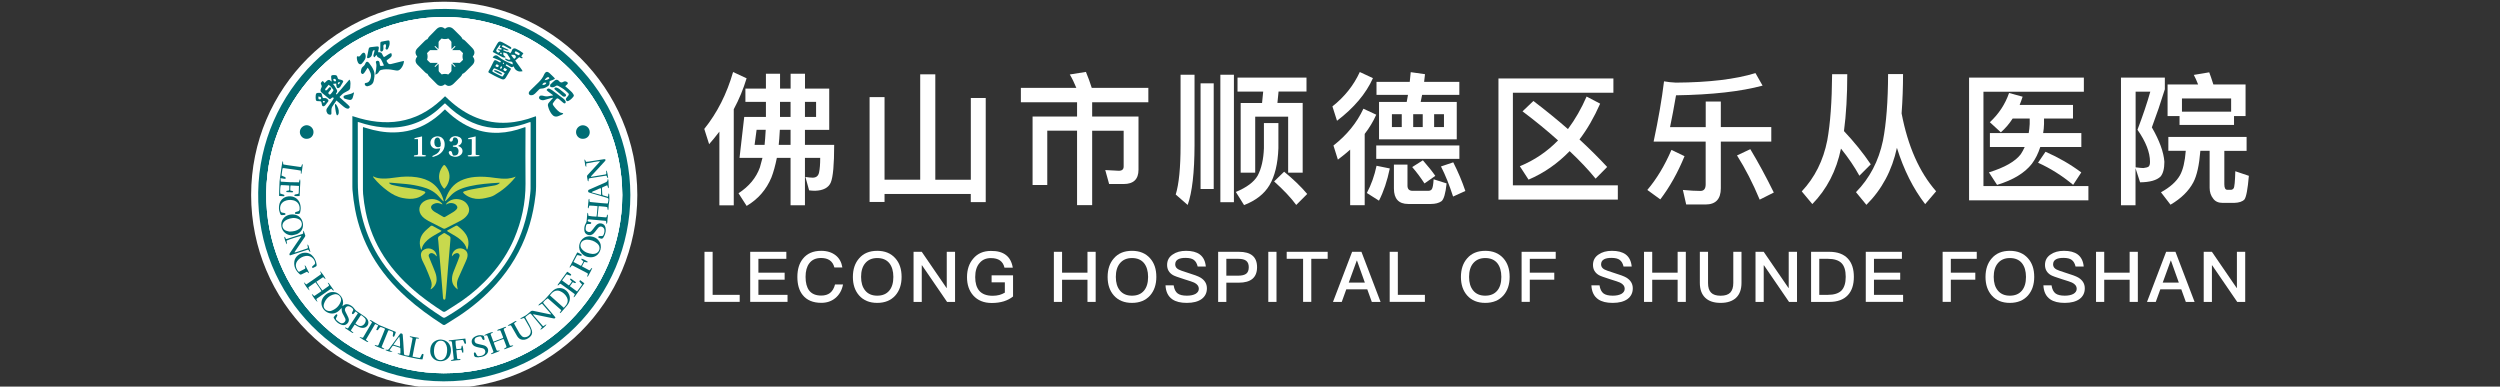<?xml version="1.0" encoding="utf-8"?>
<!-- Generator: Adobe Illustrator 24.3.0, SVG Export Plug-In . SVG Version: 6.00 Build 0)  -->
<svg version="1.1" id="图层_1" xmlns="http://www.w3.org/2000/svg" xmlns:xlink="http://www.w3.org/1999/xlink" x="0px" y="0px"
	 viewBox="0 0 485 75" style="enable-background:new 0 0 485 75;" xml:space="preserve">
<rect x="0" y="0" width="485" height="75" fill="#333333" stroke="none"/>
<style type="text/css">
	.st0{fill:#FFFFFF;}
	.st1{fill:#006D74;}
	.st2{fill:#006D75;}
	.st3{fill:#C8D94D;}
</style>
<g>
	<ellipse class="st0" cx="86.18" cy="37.83" rx="37.46" ry="37.5"/>
	<g id="XMLID_7_">
		<g id="XMLID_63_">
			<path id="XMLID_977_" class="st1" d="M86.36,1.73C66.41,1.63,50.39,17.77,50.09,37.29c-0.31,20.19,16,36.63,35.96,36.69
				c20.07,0.06,36.23-16.28,36.24-36.15C122.23,18,106.17,1.82,86.36,1.73z M86.06,72.41c-19.09-0.06-34.69-15.79-34.4-35.1
				C51.94,18.64,67.27,3.21,86.36,3.3c18.95,0.09,34.31,15.56,34.36,34.54C120.71,56.84,105.25,72.47,86.06,72.41z"/>
			<path id="XMLID_976_" class="st0" d="M120.72,37.83c-0.01,19.01-15.47,34.64-34.66,34.58c-19.09-0.06-34.69-15.79-34.4-35.1
				C51.94,18.64,67.27,3.21,86.36,3.3C105.3,3.39,120.67,18.86,120.72,37.83z"/>
			<path id="XMLID_975_" class="st0" d="M120.72,37.83c-0.01,19.01-15.47,34.64-34.66,34.58c-19.09-0.06-34.69-15.79-34.4-35.1
				C51.94,18.64,67.27,3.21,86.36,3.3C105.3,3.39,120.67,18.86,120.72,37.83z"/>
			<path id="XMLID_967_" class="st1" d="M103.97,22.55c-0.11,0.04-0.2,0.06-0.28,0.09c-1.7,0.64-3.45,1.06-5.27,1.16
				c-2.06,0.12-4.05-0.21-5.98-0.97c-2-0.79-3.75-1.99-5.33-3.44c-0.26-0.24-0.51-0.48-0.77-0.72c-0.27,0.26-0.52,0.5-0.77,0.73
				c-1.16,1.07-2.42,1.99-3.82,2.71c-2.72,1.39-5.61,1.82-8.62,1.5c-1.49-0.16-2.95-0.5-4.38-0.97c-0.11-0.03-0.21-0.06-0.39-0.12
				c0,0.16,0,0.26,0,0.36c0,4.46,0,8.92,0,13.38c0,0.19,0,0.39,0.02,0.58c0.11,1.28,0.27,2.54,0.51,3.8
				c0.6,3.15,1.68,6.12,3.27,8.91c1.77,3.1,4.07,5.77,6.71,8.15c2.17,1.96,4.54,3.66,6.99,5.25c0.2,0.13,0.36,0.14,0.56,0
				c0.86-0.55,1.73-1.07,2.58-1.63c2.7-1.78,5.16-3.86,7.32-6.28c2.68-3.01,4.71-6.4,6.02-10.21c0.62-1.79,1.06-3.62,1.35-5.48
				c0.16-1.05,0.31-2.1,0.31-3.17c0-4.45,0-8.9,0-13.35C103.99,22.75,103.98,22.66,103.97,22.55z M102.93,36.55
				c0,0.67-0.11,1.34-0.19,2.01c-0.23,1.89-0.64,3.74-1.23,5.55c-0.98,2.98-2.41,5.72-4.31,8.22c-1.57,2.07-3.38,3.9-5.4,5.54
				c-1.63,1.32-3.36,2.5-5.16,3.56c-0.51,0.3-0.51,0.3-1.01-0.03c-1.62-1.05-3.2-2.16-4.71-3.38c-2.98-2.41-5.59-5.16-7.59-8.46
				c-1.44-2.39-2.48-4.94-3.13-7.65c-0.34-1.44-0.59-2.89-0.7-4.36c-0.06-0.74-0.08-1.48-0.08-2.23c-0.01-3.76-0.01-7.53-0.01-11.29
				v-0.37c0.14,0.03,0.23,0.04,0.31,0.07c1.46,0.49,2.95,0.83,4.49,0.96c3.99,0.35,7.54-0.72,10.61-3.3
				c0.4-0.34,0.78-0.71,1.17-1.06c0.1-0.09,0.2-0.18,0.33-0.29c0.09,0.08,0.18,0.15,0.26,0.23c1.23,1.21,2.59,2.25,4.12,3.05
				c2.5,1.31,5.14,1.78,7.94,1.42c1.37-0.17,2.69-0.52,3.98-1c0.08-0.03,0.17-0.05,0.29-0.08c0.01,0.13,0.03,0.22,0.03,0.32
				C102.94,28.18,102.95,32.36,102.93,36.55z"/>
			<g id="XMLID_955_">
				<path id="XMLID_965_" class="st1" d="M84.87,9.73c-0.72,0-1.45,0-2.19,0c0,0.83,0,1.63,0,2.47c0.74,0,1.45,0,2.24,0
					c-0.1,0.12-0.14,0.18-0.19,0.24c-0.32,0.33-0.64,0.65-0.96,0.97c-0.08,0.08-0.17,0.16-0.26,0.22c-0.21,0.13-0.36,0.12-0.53-0.05
					c-0.51-0.49-1.01-0.99-1.51-1.5c-0.23-0.24-0.21-0.41,0-0.66c0.13-0.15,0.25-0.29,0.4-0.45c-0.15-0.16-0.28-0.3-0.4-0.44
					c-0.23-0.26-0.23-0.44,0.01-0.69c0.47-0.49,0.94-0.96,1.42-1.44c0.21-0.21,0.4-0.25,0.61-0.08c0.51,0.39,0.92,0.9,1.4,1.33
					C84.9,9.67,84.89,9.7,84.87,9.73z"/>
				<path id="XMLID_963_" class="st1" d="M89.98,12.2c0-0.84,0-1.63,0-2.46c-0.73-0.03-1.46,0-2.24-0.02
					c0.09-0.11,0.13-0.18,0.18-0.23c0.31-0.31,0.61-0.62,0.92-0.92c0.06-0.06,0.13-0.13,0.2-0.18c0.28-0.22,0.47-0.22,0.72,0.02
					c0.22,0.21,0.44,0.44,0.66,0.65c0.22,0.22,0.44,0.44,0.65,0.66c0.38,0.39,0.38,0.55-0.01,0.94c-0.09,0.09-0.17,0.18-0.28,0.29
					c0.14,0.16,0.27,0.3,0.39,0.44c0.25,0.29,0.24,0.47-0.03,0.74c-0.44,0.45-0.89,0.89-1.34,1.33c-0.32,0.31-0.51,0.31-0.82,0.01
					c-0.39-0.38-0.78-0.78-1.16-1.17c-0.01-0.01-0.02-0.04-0.04-0.11c0.37,0,0.73,0,1.09,0C89.23,12.2,89.58,12.2,89.98,12.2z"/>
				<path id="XMLID_961_" class="st1" d="M87.58,7.3c-0.85,0-1.64,0-2.47,0c-0.06,0.73,0,1.44-0.03,2.2
					c-0.09-0.07-0.16-0.1-0.21-0.15c-0.35-0.34-0.71-0.68-1.05-1.04C83.5,8,83.5,7.82,83.8,7.5c0.43-0.45,0.88-0.9,1.32-1.34
					c0.31-0.31,0.49-0.3,0.82,0c0.12,0.11,0.23,0.22,0.37,0.35c0.14-0.13,0.27-0.24,0.39-0.36c0.31-0.28,0.5-0.3,0.8-0.01
					c0.47,0.45,0.93,0.91,1.38,1.38c0.24,0.24,0.27,0.43,0.06,0.66c-0.41,0.45-0.87,0.87-1.3,1.3c0,0-0.02-0.01-0.06-0.02
					C87.58,8.77,87.58,8.06,87.58,7.3z"/>
				<g id="XMLID_958_">
					<g>
						<path class="st1" d="M86.07,7.08L86.07,7.08L86.07,7.08 M87.61,7.11L87.61,7.11L87.61,7.11 M86.98,7.47
							c0.29,0.28,0.59,0.59,0.92,0.92c0.2,0.46,0.57,0.82,1.03,1.03c0.13,0.12,0.25,0.25,0.38,0.38l0.19,0.19l0.18,0.18
							c0.05,0.05,0.1,0.1,0.15,0.15c-0.14,0.41-0.14,0.87,0,1.28c-0.3,0.3-0.61,0.6-0.91,0.9c-0.47,0.2-0.84,0.58-1.04,1.04
							c-0.3,0.31-0.61,0.61-0.91,0.91c-0.21-0.07-0.43-0.11-0.65-0.11c-0.21,0-0.43,0.03-0.63,0.1c-0.31-0.31-0.62-0.62-0.93-0.94
							c-0.2-0.43-0.54-0.77-0.97-0.97c-0.29-0.28-0.62-0.6-0.94-0.93c0.14-0.42,0.14-0.87-0.01-1.29c0.28-0.29,0.58-0.59,0.9-0.91
							c0.46-0.2,0.83-0.56,1.03-1.02c0.29-0.3,0.59-0.61,0.89-0.91c0.21,0.07,0.43,0.11,0.65,0.11C86.54,7.58,86.76,7.54,86.98,7.47
							 M83.82,9.33L83.82,9.33L83.82,9.33 M85.53,5.25c-0.4,0-0.7,0.24-0.88,0.43c-0.45,0.44-0.9,0.9-1.34,1.36
							c-0.17,0.18-0.29,0.36-0.36,0.54c-0.19,0.06-0.36,0.17-0.53,0.33c-0.53,0.52-1,1-1.44,1.45c-0.48,0.5-0.49,1.07-0.03,1.61
							c0,0,0,0,0,0c-0.45,0.52-0.44,1.1,0.03,1.58c0.52,0.54,1.06,1.07,1.52,1.51c0.14,0.13,0.29,0.23,0.45,0.28
							c0.06,0.17,0.15,0.31,0.27,0.44c0.51,0.54,1.03,1.06,1.54,1.55c0.23,0.23,0.49,0.34,0.77,0.34c0,0,0,0,0,0
							c0.25,0,0.5-0.1,0.74-0.29c0.02-0.01,0.03-0.03,0.05-0.04c0.03,0.02,0.06,0.05,0.09,0.07c0.22,0.17,0.44,0.26,0.68,0.26
							c0,0,0,0,0,0c0.2,0,0.4-0.06,0.61-0.19c0.11-0.07,0.21-0.15,0.3-0.24L88.24,16c0.36-0.36,0.74-0.73,1.1-1.1
							c0.18-0.19,0.3-0.37,0.37-0.57c0.24-0.08,0.43-0.24,0.57-0.37c0.44-0.43,0.89-0.88,1.35-1.34c0.51-0.52,0.54-1.09,0.08-1.65
							c0.18-0.21,0.33-0.46,0.33-0.77c0.01-0.41-0.23-0.7-0.48-0.96c-0.16-0.17-0.33-0.33-0.48-0.49c-0.06-0.06-0.12-0.12-0.17-0.17
							c-0.06-0.06-0.12-0.12-0.19-0.19c-0.16-0.16-0.32-0.32-0.48-0.48c-0.07-0.07-0.25-0.24-0.51-0.32
							c-0.06-0.17-0.16-0.35-0.35-0.54c-0.51-0.53-0.97-0.98-1.4-1.39c-0.18-0.17-0.46-0.4-0.86-0.4c-0.34,0-0.61,0.17-0.79,0.33
							C86.12,5.41,85.86,5.25,85.53,5.25L85.53,5.25z"/>
					</g>
				</g>
				<path id="XMLID_956_" class="st1" d="M85.1,12.47c0,0.7,0,1.41,0,2.13c0.83,0,1.62,0,2.45,0c0.07-0.73,0-1.46,0.05-2.22
					c0.08,0.06,0.12,0.08,0.16,0.12c0.31,0.32,0.63,0.63,0.94,0.95c0.06,0.07,0.13,0.13,0.19,0.2c0.26,0.32,0.26,0.48-0.03,0.77
					c-0.44,0.45-0.89,0.89-1.33,1.33c-0.06,0.06-0.12,0.11-0.19,0.15c-0.19,0.12-0.32,0.12-0.5-0.02c-0.12-0.09-0.22-0.2-0.33-0.3
					c-0.18-0.17-0.2-0.17-0.39,0.01c-0.09,0.09-0.17,0.18-0.27,0.26c-0.23,0.18-0.4,0.2-0.61-0.01c-0.52-0.5-1.03-1.01-1.52-1.53
					c-0.2-0.21-0.18-0.39,0.04-0.63c0.27-0.28,0.55-0.55,0.82-0.83c0.14-0.14,0.29-0.28,0.43-0.42
					C85.04,12.44,85.07,12.46,85.1,12.47z"/>
			</g>
			<path id="XMLID_953_" class="st1" d="M113.09,26.93c-0.73,0.04-1.33-0.56-1.34-1.3c0-0.83,0.74-1.36,1.36-1.33
				c0.74,0.04,1.3,0.6,1.3,1.35C114.41,26.38,113.84,26.93,113.09,26.93z"/>
			<path id="XMLID_951_" class="st1" d="M59.51,26.93c-0.73,0.05-1.34-0.6-1.34-1.31c0-0.81,0.72-1.33,1.33-1.33
				c0.6,0,1.32,0.51,1.32,1.34C60.81,26.38,60.26,26.93,59.51,26.93z"/>
			<g id="XMLID_755_">
				<g>
					<path id="XMLID_345_" class="st1" d="M100.94,61.82c0.06-0.05,0.12-0.12,0.19-0.16c0.15-0.09,0.3-0.17,0.45-0.24
						c0.52-0.23,0.93-0.62,1.35-0.99c0.15-0.13,0.31-0.17,0.5-0.13c1.03,0.22,2.06,0.43,3.09,0.64c0.12,0.02,0.24,0.03,0.36,0.05
						c0.01-0.02,0.02-0.04,0.03-0.06c-0.58-0.68-1.17-1.35-1.75-2.02c-0.26,0.09-0.41,0.33-0.75,0.35c0.08-0.12,0.12-0.19,0.17-0.23
						c0.32-0.27,0.67-0.52,0.98-0.81c0.27-0.25,0.5-0.54,0.74-0.8c0.29-0.31,0.56-0.64,0.86-0.93c0.39-0.38,0.84-0.62,1.41-0.61
						c1.38,0.01,2.37,1.46,1.84,2.73c-0.09,0.23-0.23,0.45-0.38,0.64c-0.39,0.48-0.81,0.93-1.22,1.4c-0.04,0.04-0.1,0.06-0.16,0.09
						c-0.02-0.02-0.04-0.03-0.06-0.05c0.1-0.17,0.19-0.33,0.3-0.52c-0.88-0.77-1.74-1.53-2.62-2.3c-0.34,0.2-0.61,0.43-0.84,0.72
						c-0.1,0.13-0.02,0.23,0.07,0.33c0.25,0.29,0.49,0.57,0.74,0.86c0.45,0.53,0.9,1.07,1.35,1.6c0.06,0.08,0.12,0.16,0.17,0.24
						c-0.12,0.2-0.27,0.18-0.43,0.14c-1.01-0.21-2.01-0.41-3.02-0.62c-0.29-0.06-0.57-0.12-0.85-0.18
						c-0.02,0.04-0.02,0.05-0.03,0.06c0,0.01-0.01,0.03,0,0.03c0.05,0.08,0.1,0.15,0.16,0.22c0.58,0.67,1.17,1.34,1.76,2.02
						c0.25-0.06,0.4-0.32,0.68-0.34c-0.11,0.26-0.9,0.94-1.18,1.03c-0.03-0.24,0.25-0.29,0.28-0.52c-0.26-0.32-0.54-0.66-0.82-1
						c-0.4-0.48-0.81-0.97-1.21-1.45c-0.18-0.21-0.21-0.23-0.45-0.07c-0.23,0.15-0.43,0.33-0.65,0.5c-0.13,0.1-0.05,0.21,0.01,0.3
						c0.24,0.44,0.5,0.87,0.73,1.32c0.17,0.33,0.34,0.68,0.44,1.03c0.15,0.52,0,0.97-0.42,1.32c-0.42,0.35-0.88,0.57-1.44,0.5
						c-0.44-0.06-0.75-0.32-0.98-0.68c-0.19-0.3-0.36-0.61-0.53-0.92c-0.19-0.34-0.38-0.68-0.58-1.01
						c-0.13-0.22-0.14-0.22-0.38-0.14c-0.09,0.03-0.19,0.05-0.35,0.09c0.14-0.28,0.38-0.31,0.54-0.42c0.18-0.12,0.37-0.22,0.57-0.32
						c0.18-0.09,0.34-0.25,0.55-0.25c0.02,0.03,0.03,0.06,0.05,0.08c-0.15,0.12-0.31,0.25-0.48,0.38c0.03,0.08,0.06,0.17,0.1,0.25
						c0.31,0.56,0.61,1.12,0.94,1.67c0.13,0.21,0.3,0.4,0.48,0.58c0.16,0.16,0.37,0.21,0.6,0.2c0.81-0.05,1.32-0.79,1.04-1.55
						c-0.11-0.3-0.28-0.57-0.44-0.85c-0.2-0.37-0.42-0.74-0.63-1.1c-0.16-0.27-0.16-0.27-0.46-0.15c-0.11,0.04-0.22,0.08-0.34,0.12
						C100.98,61.89,100.96,61.86,100.94,61.82z M109.38,59.71c0.18-0.22,0.36-0.4,0.5-0.6c0.3-0.45,0.35-0.94,0.09-1.43
						c-0.3-0.57-0.76-0.97-1.35-1.21c-0.37-0.15-0.74-0.13-1.1,0.05c-0.34,0.18-0.59,0.46-0.84,0.79
						C107.57,58.1,108.45,58.88,109.38,59.71z"/>
					<path id="XMLID_342_" class="st1" d="M113.98,41.26c0.22,0.18,0.08,0.41,0.19,0.61c0.48,0.09,1,0.14,1.55,0.16
						c0.13-0.67,0.12-1.33,0.21-2.03c-0.55-0.05-1.08-0.13-1.59-0.12c-0.12,0.18-0.06,0.41-0.25,0.57c-0.11-0.24,0-0.43,0-0.63
						c0-0.22,0.03-0.43,0.06-0.65c0.03-0.19-0.03-0.41,0.12-0.6c0.13,0.1,0.09,0.24,0.08,0.35c0,0.18,0.06,0.27,0.25,0.28
						c0.68,0.06,1.36,0.13,2.05,0.2c0.32,0.03,0.64,0.05,0.96,0.07c0.09,0.01,0.18,0,0.3,0c0.05-0.24,0.11-0.46,0.13-0.68
						c0.03-0.26-0.05-0.34-0.3-0.42c-1.08-0.32-2.17-0.64-3.25-0.96c-0.18-0.05-0.4-0.06-0.4-0.34c-0.01-0.25,0.2-0.28,0.36-0.35
						c0.98-0.44,1.96-0.87,2.95-1.3c0.27-0.12,0.49-0.24,0.47-0.58c0-0.03,0.03-0.05,0.08-0.12c0.12,0.21,0.09,0.41,0.1,0.6
						c0.01,0.19,0.02,0.39,0.02,0.58c0,0.2,0.1,0.4-0.01,0.62c-0.23-0.15-0.09-0.41-0.28-0.58c-0.29,0.12-0.6,0.25-0.91,0.4
						c-0.06,0.03-0.09,0.15-0.09,0.23c0.01,0.33,0.03,0.66,0.05,0.99c0.02,0.29,0.04,0.31,0.33,0.39c0.25,0.07,0.5,0.14,0.79,0.23
						c0.03-0.23,0.06-0.42,0.09-0.62c0.03,0,0.05,0,0.08-0.01c0.02,0.06,0.07,0.12,0.07,0.19c0.01,0.53,0.09,1.06-0.04,1.6
						c-0.08,0.34-0.06,0.7-0.09,1.06c-0.01,0.12-0.04,0.23-0.07,0.39c-0.23-0.19-0.06-0.42-0.2-0.61c-0.5-0.13-1.06-0.11-1.65-0.19
						c-0.07,0.69-0.14,1.34-0.21,2.04c0.2,0.02,0.38,0.04,0.55,0.05c0.32,0.03,0.64,0.06,0.96,0.08c0.22,0.01,0.24-0.01,0.28-0.24
						c0.02-0.11-0.01-0.24,0.16-0.3c0.1,0.32-0.01,0.62-0.03,0.93c-0.02,0.3,0.02,0.61-0.14,0.92c-0.17-0.18-0.05-0.4-0.16-0.58
						c-0.02-0.01-0.06-0.04-0.1-0.05c-1.02-0.1-2.05-0.19-3.07-0.28c-0.06-0.01-0.11,0-0.17,0c-0.13,0-0.18,0.09-0.2,0.2
						c-0.02,0.12,0.03,0.19,0.16,0.22c0.17,0.04,0.35,0.1,0.51,0.15c0.05,0.22-0.03,0.31-0.22,0.32c-0.11,0-0.23,0.01-0.34,0
						c-0.22-0.02-0.36,0.08-0.41,0.28c-0.05,0.22-0.1,0.45-0.1,0.67c0,0.28,0.17,0.46,0.43,0.56c0.25,0.1,0.47,0.07,0.67-0.12
						c0.13-0.13,0.25-0.27,0.36-0.41c0.18-0.22,0.33-0.47,0.53-0.68c0.27-0.3,0.6-0.49,1.03-0.41c0.44,0.08,0.72,0.34,0.83,0.77
						c0.15,0.58,0.02,1.14-0.23,1.66c-0.29,0.6-0.42,0.64-1.03,0.39c-0.07-0.03-0.16-0.13-0.15-0.18c0.01-0.07,0.11-0.16,0.18-0.17
						c0.17-0.03,0.34-0.02,0.51-0.02c0.16,0.01,0.26-0.07,0.32-0.2c0.15-0.3,0.23-0.62,0.2-0.96c-0.03-0.31-0.2-0.52-0.49-0.64
						c-0.29-0.12-0.51,0-0.71,0.2c-0.12,0.12-0.21,0.27-0.32,0.4c-0.19,0.24-0.37,0.5-0.59,0.71c-0.34,0.33-0.75,0.42-1.2,0.23
						c-0.43-0.18-0.59-0.55-0.6-0.99c-0.01-0.43,0.06-0.84,0.3-1.21c0.12-0.18,0.16-0.37,0.17-0.58c0.03-0.44,0.08-0.89,0.12-1.33
						C113.93,41.39,113.95,41.35,113.98,41.26z M116.6,36.54c-0.27-0.05-0.44,0.12-0.63,0.19c-0.2,0.07-0.4,0.16-0.6,0.26
						c-0.18,0.09-0.41,0.1-0.59,0.33c0.63,0.18,1.22,0.34,1.82,0.5C116.6,37.38,116.6,36.96,116.6,36.54z"/>
					<path id="XMLID_338_" class="st1" d="M68.81,62.96c-0.25,0.39-0.5,0.75-0.75,1.14c0.17,0.15,0.33,0.3,0.53,0.48
						c-0.13,0.01-0.19,0.03-0.22,0.01c-0.48-0.31-0.96-0.63-1.43-0.94c-0.02-0.01-0.02-0.06-0.03-0.1c0.23-0.08,0.35,0.17,0.6,0.15
						c0.62-0.95,1.26-1.92,1.92-2.92c-0.16-0.13-0.29-0.24-0.44-0.36c-0.13,0.15-0.25,0.28-0.37,0.42
						c-0.07,0.09-0.15,0.14-0.26,0.07c-0.11-0.07-0.11-0.17-0.06-0.27c0.06-0.14,0.12-0.27,0.19-0.4c0.07-0.14,0.04-0.26-0.06-0.37
						c-0.17-0.19-0.37-0.34-0.61-0.42c-0.24-0.08-0.47-0.06-0.67,0.12c-0.21,0.2-0.29,0.44-0.21,0.71c0.05,0.17,0.15,0.33,0.23,0.5
						c0.14,0.3,0.31,0.59,0.43,0.89c0.16,0.41,0.09,0.79-0.23,1.11c-0.32,0.32-0.72,0.36-1.11,0.23c-0.67-0.22-1.16-0.67-1.49-1.29
						c-0.03-0.06-0.06-0.18-0.02-0.22c0.16-0.2,0.31-0.42,0.53-0.55c0.17,0.07,0.2,0.17,0.14,0.31c-0.06,0.12-0.11,0.25-0.18,0.37
						c-0.1,0.17-0.09,0.34,0.06,0.47c0.22,0.18,0.43,0.38,0.67,0.52c0.31,0.18,0.64,0.11,0.85-0.11c0.19-0.19,0.28-0.42,0.17-0.69
						c-0.09-0.2-0.18-0.39-0.29-0.58c-0.4-0.71-0.4-0.71-0.43-1.5c-0.14,0.15-0.24,0.27-0.36,0.39c-0.56,0.57-1.23,0.84-2.02,0.62
						c-1.43-0.4-2.04-2.09-1.03-3.25c0.58-0.67,1.29-0.99,2.2-0.79c0.81,0.18,1.79,1.28,1.42,2.46c-0.02,0.06-0.03,0.13-0.05,0.22
						c0.07-0.04,0.12-0.06,0.15-0.09c0.39-0.37,0.83-0.35,1.27-0.15c0.4,0.18,0.72,0.47,0.97,0.84c0.1,0.14,0.24,0.27,0.39,0.37
						c0.54,0.38,1.11,0.73,1.64,1.12c0.2,0.15,0.39,0.37,0.5,0.59c0.39,0.75-0.19,1.59-1.03,1.54c-0.33-0.02-0.63-0.12-0.91-0.28
						C69.23,63.21,69.05,63.1,68.81,62.96z M63.97,60.35c0.04-0.01,0.16,0,0.27-0.04c0.88-0.32,1.53-0.9,1.86-1.79
						c0.3-0.81-0.43-1.63-1.27-1.42c-0.97,0.24-1.65,0.87-1.97,1.82C62.59,59.66,63.11,60.35,63.97,60.35z M68.94,62.75
						c0.23,0.22,0.57,0.42,0.78,0.47c0.49,0.12,0.98-0.2,1.18-0.76c0.09-0.26,0.08-0.51-0.1-0.71c-0.18-0.2-0.4-0.37-0.61-0.54
						c-0.11-0.09-0.21-0.06-0.28,0.07C69.59,61.76,69.27,62.25,68.94,62.75z"/>
					<path id="XMLID_337_" class="st1" d="M57.99,35.37c0.05-0.2,0.1-0.38,0.15-0.55c0.03,0,0.06,0.01,0.09,0.01
						c0.09,0.52-0.03,1.04-0.03,1.57c0,0.54-0.04,1.07-0.07,1.63c-0.35,0.05-0.67,0.01-0.99-0.01c-0.08-0.18,0.01-0.26,0.14-0.3
						c0.15-0.04,0.31-0.07,0.47-0.09c0.12-0.02,0.2-0.07,0.2-0.19c0.02-0.44,0.04-0.89,0.05-1.37c-0.56-0.03-1.08-0.06-1.63-0.09
						c-0.08,0.34-0.04,0.65-0.06,0.98c0.17,0.04,0.31,0.06,0.45,0.11c0.05,0.02,0.08,0.09,0.12,0.14c-0.05,0.04-0.1,0.11-0.14,0.11
						c-0.37-0.01-0.73-0.02-1.1-0.05c-0.04,0-0.12-0.07-0.11-0.1c0.01-0.06,0.06-0.11,0.1-0.15c0.03-0.02,0.09-0.02,0.13-0.02
						c0.35-0.04,0.36-0.04,0.36-0.38c0-0.19,0-0.39,0-0.63c-0.55-0.07-1.1-0.04-1.64-0.08c-0.11,0.3-0.16,1.18-0.11,1.64
						c0.19,0.06,0.4,0.13,0.61,0.19c0.1,0.03,0.21,0.06,0.19,0.2c-0.02,0.14-0.14,0.14-0.24,0.13c-0.25-0.01-0.5-0.04-0.79-0.06
						c-0.02-0.75,0.07-1.5,0.07-2.25c0-0.76,0.15-1.49,0.25-2.23c0.1-0.74,0.18-1.48,0.34-2.26c0.24,0.2,0.03,0.44,0.19,0.64
						c0.25,0.04,0.52,0.09,0.8,0.13c0.79,0.11,1.58,0.23,2.38,0.34c0.24,0.03,0.26,0.01,0.34-0.22c0.03-0.11,0-0.26,0.23-0.3
						c-0.08,0.63-0.14,1.24-0.27,1.84c-0.04,0-0.07-0.01-0.11-0.01c0-0.18,0-0.37,0-0.59c-0.27-0.05-0.51-0.1-0.75-0.13
						c-0.8-0.12-1.61-0.23-2.41-0.34c-0.07-0.01-0.14-0.02-0.2-0.02c-0.13-0.01-0.2,0.05-0.21,0.17c-0.06,0.42-0.12,0.83-0.18,1.27
						c0.19,0.08,0.36,0.15,0.52,0.23c0.07,0.03,0.16,0.05,0.21,0.1c0.06,0.05,0.1,0.14,0.1,0.22c0,0.03-0.12,0.09-0.18,0.09
						c-0.14,0-0.27-0.04-0.41-0.06c-0.13-0.02-0.26-0.04-0.44-0.07c0.02,0.24,0.04,0.45,0.06,0.68
						C55.65,35.34,56.81,35.37,57.99,35.37z"/>
					<path id="XMLID_334_" class="st1" d="M79.49,65.22c0.59,0.11,1.14,0.21,1.7,0.32c0.05,0.01,0.08,0.05,0.12,0.14
						c-0.18,0-0.37,0-0.59,0c-0.26,1.16-0.46,2.31-0.69,3.51c0.45,0.09,0.88,0.17,1.3,0.25c0.12,0.02,0.19-0.04,0.24-0.15
						c0.08-0.17,0.16-0.33,0.24-0.49c0.06-0.14,0.17-0.18,0.34-0.11c0.02,0.36-0.13,0.69-0.19,1.03c-0.66,0.05-4.5-0.83-4.86-1.12
						c0.19-0.14,0.4,0.09,0.59-0.04c0-0.31,0.01-0.63-0.01-0.94c0-0.07-0.1-0.16-0.17-0.19c-0.37-0.13-0.74-0.23-1.11-0.35
						c-0.11-0.03-0.2-0.02-0.27,0.08c-0.18,0.25-0.36,0.5-0.56,0.78c0.2,0.11,0.38,0.2,0.59,0.32c-0.26,0.07-1.11-0.15-1.42-0.37
						c0.1-0.02,0.18-0.07,0.23-0.05c0.27,0.1,0.41-0.03,0.56-0.24c0.66-0.92,1.34-1.82,2.01-2.73c0.08-0.11,0.15-0.24,0.32-0.19
						c0.15,0.04,0.26,0.11,0.27,0.3c0.02,0.49,0.07,0.98,0.11,1.47c0.05,0.72,0.1,1.44,0.13,2.15c0.01,0.16,0.07,0.28,0.22,0.31
						c0.21,0.05,0.42,0.08,0.64,0.1c0.15,0.01,0.18-0.11,0.2-0.23c0.09-0.45,0.18-0.9,0.26-1.34c0.1-0.54,0.21-1.08,0.31-1.61
						c0.05-0.28,0.05-0.28-0.21-0.37C79.67,65.43,79.52,65.44,79.49,65.22z M77.6,67.25c0.05-0.46-0.03-1.72-0.14-1.96
						c-0.38,0.52-0.74,1.02-1.14,1.57C76.78,67.01,77.18,67.13,77.6,67.25z"/>
					<path id="XMLID_333_" class="st1" d="M72.78,62.86c-0.61,1.03-1.2,2.03-1.8,3.05c0.17,0.14,0.31,0.27,0.46,0.39
						c-0.01,0.02-0.02,0.04-0.03,0.06c-0.06-0.01-0.13,0-0.18-0.02c-0.49-0.27-0.98-0.55-1.5-0.91c0.29-0.11,0.43,0.14,0.69,0.08
						c0.57-0.96,1.16-1.96,1.76-2.99c-0.16-0.13-0.3-0.25-0.44-0.37c0.01-0.02,0.02-0.05,0.03-0.07c0.07,0.01,0.14,0.01,0.2,0.04
						c0.47,0.28,0.94,0.57,1.41,0.85c0.07,0.04,0.14,0.08,0.21,0.11c1.04,0.42,2.07,0.84,3.11,1.27c0.02,0.01,0.04,0.03,0.09,0.06
						c-0.07,0.28-0.17,0.57-0.3,0.84c-0.02,0.05-0.14,0.1-0.19,0.08c-0.05-0.02-0.11-0.12-0.11-0.18c0.01-0.17,0.04-0.34,0.08-0.51
						c0.04-0.16-0.02-0.26-0.17-0.32c-0.22-0.08-0.45-0.17-0.7-0.27c-0.05,0.08-0.11,0.16-0.15,0.25c-0.4,0.97-0.79,1.95-1.19,2.92
						c-0.01,0.02-0.01,0.04-0.02,0.11c0.17,0.11,0.35,0.22,0.53,0.34c-0.01,0.03-0.02,0.05-0.04,0.08c-0.33-0.02-0.62-0.2-0.93-0.32
						c-0.31-0.12-0.63-0.21-0.94-0.43c0.18-0.12,0.29-0.03,0.4,0.01c0.26,0.08,0.29,0.07,0.4-0.17c0.26-0.6,0.5-1.2,0.75-1.81
						c0.16-0.4,0.32-0.8,0.49-1.23c-0.26-0.19-0.55-0.26-0.82-0.36c-0.05-0.02-0.17,0.05-0.22,0.11c-0.11,0.12-0.19,0.26-0.28,0.39
						c-0.09,0.13-0.21,0.17-0.39,0.05c0.05-0.14,0.11-0.28,0.17-0.42c0.06-0.13,0.13-0.26,0.22-0.44
						C73.19,63.05,73,62.96,72.78,62.86z"/>
					<path id="XMLID_332_" class="st1" d="M93.9,65.08c0.24-0.23,1.46-0.69,1.74-0.66c-0.03,0.17-0.19,0.18-0.3,0.24
						c-0.1,0.05-0.19,0.11-0.14,0.23c0.16,0.46,0.34,0.92,0.52,1.4c0.65-0.25,1.26-0.49,1.89-0.73c-0.02-0.09-0.02-0.16-0.04-0.21
						c-0.13-0.34-0.27-0.68-0.4-1.02c-0.11-0.28-0.11-0.28-0.4-0.22c-0.08,0.02-0.16,0.03-0.24,0.04c-0.02,0-0.04-0.02-0.08-0.05
						c0.12-0.22,0.36-0.21,0.54-0.29c0.19-0.09,0.38-0.16,0.58-0.22c0.2-0.06,0.38-0.2,0.62-0.18c-0.02,0.2-0.19,0.21-0.29,0.26
						c-0.15,0.08-0.2,0.17-0.14,0.33c0.37,0.96,0.73,1.92,1.09,2.88c0.08,0.22,0.12,0.22,0.37,0.17c0.11-0.03,0.22-0.04,0.37-0.07
						c-0.14,0.28-0.39,0.26-0.57,0.35c-0.18,0.09-0.38,0.15-0.58,0.22c-0.2,0.07-0.4,0.14-0.61,0.22c-0.03-0.21,0.1-0.22,0.19-0.27
						c0.27-0.14,0.28-0.18,0.17-0.45c-0.13-0.34-0.26-0.68-0.39-1.02c-0.03-0.08-0.07-0.16-0.13-0.28
						c-0.62,0.23-1.23,0.46-1.84,0.69c0,0.06-0.02,0.11-0.01,0.15c0.16,0.43,0.32,0.85,0.49,1.28c0.06,0.15,0.16,0.21,0.32,0.16
						c0.11-0.03,0.23-0.04,0.36-0.02c-0.24,0.23-0.55,0.29-0.83,0.4c-0.29,0.11-0.57,0.26-0.92,0.3c0.05-0.2,0.19-0.21,0.3-0.27
						c0.21-0.12,0.22-0.14,0.14-0.35c-0.35-0.93-0.71-1.86-1.06-2.78c-0.11-0.29-0.13-0.3-0.46-0.23c-0.06,0.01-0.11,0.02-0.17,0.02
						C93.98,65.11,93.95,65.09,93.9,65.08z"/>
					<path id="XMLID_331_" class="st1" d="M61.21,54.76c-0.46,0.32-0.86,0.61-1.26,0.89c-0.13,0.09-0.13,0.19-0.06,0.32
						c0.06,0.1,0.1,0.21,0.18,0.38c-0.34-0.18-1.06-1.23-1.11-1.6c0.17,0.16,0.29,0.28,0.45,0.44c0.98-0.66,1.95-1.33,2.9-2.02
						c-0.09-0.2-0.16-0.36-0.25-0.57c0.3,0.17,1.05,1.24,1.11,1.54c-0.23-0.02-0.27-0.28-0.5-0.36c-0.4,0.27-0.83,0.56-1.3,0.88
						c0.38,0.58,0.75,1.13,1.17,1.69c0.42-0.3,0.81-0.57,1.2-0.85c0.11-0.07,0.1-0.17,0.05-0.27c-0.05-0.11-0.12-0.21-0.21-0.37
						c0.12,0.03,0.17,0.02,0.19,0.05c0.34,0.47,0.67,0.94,1.02,1.43c-0.2,0.07-0.25-0.04-0.32-0.12c-0.21-0.24-0.22-0.24-0.47-0.06
						c-0.81,0.56-1.61,1.12-2.42,1.69c-0.24,0.17-0.24,0.17-0.11,0.44c0.04,0.09,0.08,0.18,0.13,0.3c-0.27-0.14-1.03-1.19-1.12-1.53
						c0.24,0.02,0.27,0.27,0.5,0.36c0.43-0.29,0.89-0.6,1.38-0.94C62.02,55.86,61.6,55.34,61.21,54.76z"/>
					<path id="XMLID_328_" class="st1" d="M85.47,70.08c-1.14,0.01-2-0.83-2.01-1.98c0-0.39,0.05-0.77,0.22-1.13
						c0.39-0.84,1.31-1.16,1.94-1.09c0.96,0.1,1.6,0.66,1.8,1.53c0.11,0.48,0.08,0.96-0.09,1.42
						C87.06,69.59,86.33,70.08,85.47,70.08z M84.19,68.22c0,0.22,0.04,0.6,0.22,0.96c0.2,0.41,0.52,0.66,0.99,0.69
						c0.46,0.02,0.78-0.21,1.01-0.58c0.18-0.29,0.28-0.6,0.31-0.93c0.07-0.62,0.04-1.23-0.32-1.78c-0.26-0.4-0.64-0.54-1.09-0.47
						c-0.35,0.05-0.6,0.27-0.77,0.57C84.28,67.09,84.19,67.55,84.19,68.22z"/>
					<path id="XMLID_325_" class="st1" d="M56.65,45.65c-1.03,0.02-1.9-0.69-2.06-1.71c-0.17-1.05,0.43-1.98,1.45-2.25
						c0.44-0.12,0.88-0.13,1.32-0.01c0.82,0.23,1.4,0.96,1.42,1.93c0.02,0.95-0.56,1.63-1.34,1.86
						C57.18,45.55,56.91,45.59,56.65,45.65z M56.19,44.93c0.76-0.02,1.35-0.15,1.86-0.52c0.37-0.27,0.57-0.63,0.5-1.09
						c-0.07-0.45-0.35-0.73-0.77-0.88c-0.71-0.27-1.4-0.14-2.06,0.14c-0.21,0.09-0.42,0.23-0.59,0.4c-0.57,0.57-0.4,1.46,0.35,1.77
						C55.74,44.86,56.04,44.89,56.19,44.93z"/>
					<path id="XMLID_322_" class="st1" d="M114.31,45.84c0.95,0.04,1.66,0.4,2.08,1.23c0.54,1.09-0.17,2.8-1.71,2.84
						c-0.87,0.02-1.59-0.31-2.06-1.06c-0.66-1.07-0.05-2.61,1.16-2.93C113.97,45.86,114.16,45.86,114.31,45.84z M114.97,49.27
						c0.15-0.02,0.28-0.02,0.4-0.04c0.53-0.1,0.91-0.52,0.94-1.04c0.03-0.41-0.18-0.73-0.47-0.98c-0.56-0.48-1.22-0.69-1.95-0.72
						c-0.14-0.01-0.3,0.03-0.44,0.07c-0.81,0.21-1.11,1.11-0.57,1.76C113.42,48.96,114.17,49.19,114.97,49.27z"/>
					<path id="XMLID_321_" class="st1" d="M114.67,34.31c0.39-0.07,0.78-0.13,1.17-0.2c0.51-0.09,1.01-0.17,1.52-0.25
						c0.24-0.04,0.27-0.07,0.26-0.31c-0.01-0.11-0.02-0.23-0.02-0.34c0-0.04,0.05-0.08,0.11-0.13c0.14,0.48,0.2,0.96,0.28,1.49
						c-0.29-0.1-0.19-0.38-0.38-0.5c-0.4,0.06-0.83,0.13-1.26,0.2c-0.59,0.09-1.17,0.18-1.76,0.28c-0.38,0.06-0.38,0.07-0.4,0.44
						c0,0.05-0.02,0.1-0.05,0.22c-0.07-0.09-0.12-0.13-0.13-0.18c-0.05-0.26-0.09-0.52-0.13-0.78c-0.02-0.13,0.04-0.21,0.12-0.3
						c0.53-0.57,1.06-1.14,1.58-1.72c0.28-0.3,0.55-0.6,0.83-0.91c-0.24-0.11-2.01,0.27-2.67,0.39c0,0.22,0,0.45,0,0.68
						c-0.27-0.19-0.2-0.47-0.26-0.7c-0.06-0.24-0.07-0.49-0.11-0.77c0.15,0.1,0.15,0.1,0.32,0.48c0.14-0.01,0.3-0.01,0.46-0.04
						c1-0.16,2.01-0.32,3.01-0.47c0.09-0.01,0.22-0.01,0.27,0.04c0.11,0.12,0.01,0.24-0.07,0.33c-0.31,0.35-0.63,0.69-0.95,1.04
						c-0.56,0.6-1.12,1.21-1.68,1.82c-0.04,0.04-0.06,0.09-0.09,0.13C114.64,34.26,114.66,34.28,114.67,34.31z"/>
					<path id="XMLID_320_" class="st1" d="M56.25,49.55c-0.19-0.19-0.08-0.34,0.01-0.48c0.37-0.56,0.75-1.12,1.13-1.68
						c0.33-0.48,0.66-0.96,0.99-1.44c0.04-0.05,0.06-0.12,0.09-0.19c-0.21-0.01-2.45,0.71-2.86,0.91c-0.08,0.24,0.16,0.46,0.05,0.72
						c-0.18-0.16-0.51-1.09-0.51-1.44c0.16-0.02,0.17,0.12,0.22,0.21c0.12,0.25,0.12,0.25,0.39,0.16c0.9-0.29,1.8-0.58,2.71-0.87
						c0.35-0.11,0.36-0.11,0.34-0.47c0-0.06,0-0.11,0-0.25c0.09,0.12,0.15,0.17,0.17,0.23c0.08,0.21,0.15,0.43,0.22,0.65
						c0.05,0.15,0.01,0.26-0.08,0.38c-0.6,0.88-1.19,1.76-1.79,2.64c-0.06,0.09-0.12,0.18-0.22,0.33c0.13-0.01,0.21,0,0.27-0.02
						c0.68-0.22,1.37-0.45,2.05-0.68c0.34-0.11,0.34-0.11,0.26-0.45c-0.02-0.1-0.04-0.2-0.05-0.3c0-0.02,0.02-0.04,0.05-0.08
						c0.22,0.19,0.21,0.47,0.3,0.7c0.09,0.23,0.15,0.47,0.24,0.75c-0.29-0.06-0.26-0.33-0.46-0.46
						C58.63,48.79,57.45,49.17,56.25,49.55z"/>
					<path id="XMLID_319_" class="st1" d="M59.88,53c-0.1-0.09-0.19-0.18-0.32-0.29c-0.25,0.12-0.51,0.25-0.78,0.38
						c-0.1,0.05-0.21,0.1-0.31,0.15c-0.12,0.06-0.22,0.05-0.32-0.04c-0.77-0.67-1.21-1.49-1.04-2.54c0.14-0.87,1.02-1.58,1.96-1.63
						c0.73-0.04,1.32,0.26,1.75,0.83c0.34,0.45,0.55,0.97,0.61,1.54c0.01,0.09-0.03,0.23-0.09,0.27c-0.22,0.13-0.46,0.23-0.67,0.34
						c-0.16-0.15-0.17-0.27-0.03-0.38c0.1-0.09,0.2-0.19,0.31-0.27c0.21-0.14,0.22-0.32,0.15-0.54c-0.22-0.79-0.98-1.29-1.79-1.16
						c-0.56,0.09-1.05,0.34-1.44,0.74c-0.7,0.72-0.55,1.55-0.04,2.2c0.04,0.05,0.1,0.09,0.17,0.14c0.37-0.19,0.74-0.37,1.1-0.56
						c0.14-0.07,0.16-0.18,0.11-0.32c-0.05-0.13-0.1-0.26-0.1-0.42c0.25,0.18,0.33,0.47,0.46,0.72c0.13,0.25,0.3,0.5,0.36,0.78
						C59.92,52.97,59.9,52.98,59.88,53z"/>
					<path id="XMLID_318_" class="st1" d="M109.04,54.41c0.46,0.34,0.87,0.64,1.31,0.96c0.26-0.21,0.39-0.49,0.6-0.76
						c-0.12-0.12-0.23-0.22-0.32-0.33c-0.04-0.05-0.02-0.14-0.02-0.21c0.06,0,0.14-0.02,0.19,0.01c0.28,0.19,0.56,0.39,0.84,0.6
						c0.05,0.04,0.06,0.13,0.09,0.2c-0.08,0.01-0.17,0.05-0.24,0.03c-0.12-0.03-0.22-0.11-0.36-0.18c-0.19,0.26-0.37,0.51-0.58,0.79
						c0.47,0.34,0.91,0.66,1.4,1.02c0.34-0.45,0.66-0.88,0.98-1.33c-0.17-0.19-0.31-0.35-0.45-0.51c-0.12-0.14-0.11-0.14,0.06-0.36
						c0.27,0.2,0.54,0.4,0.83,0.62c-0.19,0.26-0.35,0.48-0.52,0.71c-0.17,0.23-0.34,0.46-0.5,0.69c-0.16,0.22-0.31,0.45-0.48,0.67
						c-0.17,0.22-0.3,0.47-0.56,0.67c-0.07-0.29,0.21-0.4,0.19-0.64c-0.38-0.28-0.78-0.58-1.18-0.88c-0.46-0.34-0.93-0.67-1.39-1
						c-0.25-0.18-0.27-0.18-0.48,0.05c-0.06,0.07-0.14,0.13-0.27,0.15c0.01-0.05,0-0.11,0.02-0.15c0.58-0.81,1.16-1.61,1.75-2.41
						c0.03-0.03,0.07-0.06,0.13-0.1c0.22,0.15,0.45,0.3,0.67,0.47c0.05,0.03,0.08,0.15,0.05,0.19c-0.03,0.05-0.14,0.1-0.2,0.08
						c-0.16-0.04-0.32-0.12-0.48-0.18c-0.1-0.05-0.2-0.06-0.28,0.04C109.59,53.66,109.33,54.02,109.04,54.41z"/>
					<path id="XMLID_317_" class="st1" d="M92.79,69.32c-0.03,0-0.07,0-0.1,0c-0.61-0.01-0.75-0.15-0.76-0.77
						c0-0.06,0.06-0.16,0.11-0.18c0.06-0.02,0.17,0.01,0.2,0.06c0.09,0.13,0.16,0.28,0.22,0.42c0.09,0.2,0.24,0.27,0.44,0.25
						c0.31-0.02,0.61-0.08,0.88-0.25c0.25-0.16,0.4-0.39,0.37-0.69c-0.04-0.31-0.23-0.52-0.54-0.6c-0.26-0.06-0.52-0.1-0.77-0.16
						c-0.25-0.06-0.52-0.11-0.75-0.23c-0.73-0.36-0.79-1.32-0.11-1.77c0.49-0.32,1.03-0.47,1.63-0.33c0.18,0.04,0.29,0.11,0.31,0.31
						c0.01,0.12,0.05,0.25,0.07,0.37c0.02,0.1,0,0.2-0.11,0.21c-0.08,0-0.18-0.03-0.23-0.09c-0.09-0.12-0.15-0.25-0.21-0.39
						c-0.08-0.18-0.21-0.24-0.38-0.21c-0.21,0.04-0.43,0.08-0.62,0.17c-0.24,0.11-0.39,0.33-0.38,0.6c0.01,0.28,0.14,0.52,0.42,0.61
						c0.27,0.09,0.55,0.14,0.83,0.21c0.24,0.06,0.5,0.1,0.72,0.19c0.76,0.32,0.91,1.2,0.29,1.75c-0.39,0.36-0.88,0.46-1.39,0.49
						C92.88,69.32,92.83,69.32,92.79,69.32C92.79,69.32,92.79,69.32,92.79,69.32z"/>
					<path id="XMLID_316_" class="st1" d="M113.35,50.81c-0.15,0.28-0.3,0.55-0.46,0.86c0.51,0.27,0.99,0.53,1.45,0.78
						c0.26-0.09,0.24-0.42,0.56-0.47c-0.22,0.57-0.52,1.05-0.78,1.55c-0.03,0.06-0.1,0.11-0.17,0.2c-0.11-0.26,0.14-0.41,0.1-0.64
						c-0.04-0.03-0.1-0.08-0.16-0.12c-0.89-0.47-1.78-0.94-2.67-1.4c-0.25-0.13-0.27-0.12-0.44,0.12c-0.06,0.08-0.13,0.14-0.24,0.28
						c0-0.14-0.02-0.2,0-0.24c0.46-0.88,0.92-1.76,1.38-2.64c0.02-0.04,0.06-0.07,0.11-0.13c0.25,0.13,0.51,0.25,0.75,0.39
						c0.05,0.03,0.1,0.13,0.09,0.16c-0.03,0.06-0.12,0.13-0.17,0.13c-0.16-0.02-0.31-0.07-0.46-0.11c-0.25-0.06-0.27-0.06-0.38,0.15
						c-0.2,0.37-0.39,0.74-0.6,1.14c0.5,0.26,0.96,0.51,1.46,0.77c0.16-0.3,0.32-0.58,0.46-0.83c-0.07-0.26-0.48-0.24-0.38-0.58
						c0.28,0.04,0.92,0.37,1.24,0.62C113.94,50.94,113.94,50.94,113.35,50.81z"/>
					<path id="XMLID_315_" class="st1" d="M86.99,66.16c0.09-0.08,0.12-0.12,0.16-0.13c1.03-0.12,2.06-0.23,3.13-0.35
						c0.05,0.31,0.1,0.59,0.13,0.86c0.01,0.06-0.07,0.16-0.12,0.17c-0.05,0.01-0.16-0.05-0.18-0.1c-0.07-0.14-0.12-0.3-0.17-0.45
						c-0.05-0.16-0.14-0.23-0.3-0.21c-0.42,0.05-0.84,0.1-1.25,0.15c-0.06,0.27,0.06,1.38,0.18,1.65c0.29-0.03,0.59-0.07,0.87-0.1
						c0.16-0.2-0.02-0.5,0.24-0.63c0.15,0.21,0.26,0.97,0.19,1.39c-0.11,0.05-0.18,0-0.22-0.09c-0.02-0.05-0.02-0.11-0.04-0.17
						c-0.08-0.32-0.08-0.32-0.42-0.28c-0.21,0.03-0.43,0.05-0.67,0.09c0.03,0.27,0.05,0.5,0.08,0.74c0.02,0.23,0.04,0.45,0.07,0.68
						c0.04,0.27,0.08,0.3,0.35,0.29c0.11-0.01,0.25-0.08,0.35,0.09c-0.17,0.12-0.35,0.12-0.53,0.12c-0.46,0.01-0.91,0.16-1.4,0.12
						c0.08-0.23,0.25-0.17,0.37-0.21c0.22-0.08,0.23-0.07,0.2-0.31c-0.11-0.95-0.22-1.91-0.31-2.86c-0.04-0.47-0.13-0.44-0.44-0.42
						C87.2,66.2,87.13,66.18,86.99,66.16z"/>
					<path id="XMLID_314_" class="st1" d="M57.25,41.44c-0.06-0.17,0-0.27,0.16-0.32c0.13-0.04,0.26-0.09,0.39-0.12
						c0.21-0.05,0.3-0.17,0.32-0.38c0.1-0.88-0.39-1.58-1.26-1.77c-0.56-0.12-1.12-0.08-1.64,0.16c-0.87,0.41-1.02,1.3-0.77,2
						c0.05,0.15,0.16,0.21,0.3,0.24c0.15,0.02,0.29,0.05,0.44,0.08c0.11,0.02,0.19,0.07,0.19,0.2c-0.01,0.12-0.09,0.15-0.19,0.16
						c-0.77,0.09-0.73,0.11-0.95-0.57c-0.14-0.43-0.15-0.88-0.08-1.32c0.17-1.12,1.1-1.82,2.27-1.71c0.84,0.07,1.52,0.62,1.78,1.44
						c0.17,0.55,0.16,1.1,0.02,1.66c-0.06,0.25-0.13,0.3-0.38,0.31c-0.16,0.01-0.32,0-0.48,0C57.33,41.47,57.29,41.45,57.25,41.44z"
						/>
				</g>
			</g>
			<g id="XMLID_162_">
				<g>
					<path id="XMLID_304_" class="st2" d="M95.58,11.17c0.25-0.46,0.7-0.57,1.05-0.25c0.77,0.68,1.69,1.08,2.61,1.49
						c0.07,0.03,0.15,0.06,0.22,0.09c0.06-0.4-0.1-0.57-0.47-0.56c-0.43,0.01-0.75-0.2-1.05-0.48c0.09-0.15,0.19-0.11,0.28-0.06
						c0.11,0.05,0.22,0.11,0.34,0.16c0.16,0.07,0.31,0.08,0.46-0.07c-0.02-0.05-0.04-0.12-0.07-0.17c-0.15-0.23-0.3-0.46-0.44-0.69
						c-0.1-0.18-0.22-0.31-0.44-0.34c-0.13-0.02-0.25-0.09-0.38-0.14c-0.12,0.41-0.06,0.57,0.25,0.77c0.06,0.04,0.09,0.11,0.17,0.2
						c-0.13,0.03-0.2,0.06-0.27,0.05c-0.12-0.02-0.25-0.04-0.36-0.09c-0.58-0.3-1.15-0.6-1.73-0.91c-0.05-0.03-0.09-0.07-0.16-0.12
						c0.06-0.12,0.11-0.23,0.17-0.33c0.23-0.41,0.46-0.81,0.69-1.22c0.26-0.46,0.51-0.56,0.99-0.31c0.55,0.28,1.08,0.6,1.61,0.91
						c0.05,0.03,0.11,0.07,0.12,0.11c0.02,0.07,0.03,0.16,0,0.22c-0.02,0.04-0.12,0.06-0.18,0.05c-0.08-0.01-0.15-0.05-0.22-0.09
						c-0.29-0.16-0.58-0.32-0.87-0.48c-0.1-0.05-0.21-0.11-0.31-0.12c-0.07,0-0.17,0.06-0.21,0.13c-0.06,0.1,0.03,0.16,0.12,0.2
						c0.32,0.15,0.64,0.3,0.96,0.46c0.07,0.03,0.13,0.08,0.24,0.14c-0.41,0.22-0.69-0.17-1.02-0.13c-0.07,0.11-0.05,0.21,0.06,0.22
						c0.29,0.05,0.5,0.32,0.83,0.25c0.1-0.02,0.25,0.16,0.4,0.28c0.14-0.14,0.27-0.31,0.32-0.52c0.09-0.36,0.42-0.54,0.8-0.37
						c0.51,0.23,0.99,0.52,1.45,0.88c-0.15,0.21-0.28,0.41-0.42,0.61c0.11,0.1,0.2,0.19,0.31,0.29c-0.32,0.22-0.51-0.13-0.71-0.13
						c-0.26,0.22-0.49,0.41-0.75,0.63c0.02,0.04,0.06,0.12,0.11,0.19c0.37,0.52,0.75,1.04,1.12,1.56c0.06,0.09,0.11,0.19,0.19,0.33
						c-0.41,0.1-0.76,0.1-1.09-0.1c-0.32-0.18-0.53-0.46-0.63-0.82c-0.09,0.03-0.13,0.04-0.17,0.06c-0.16,0.13-0.32,0.09-0.47-0.01
						c-0.16-0.1-0.32-0.18-0.47-0.28c-0.04-0.02-0.07-0.05-0.11-0.08c-0.1-0.05-0.21-0.16-0.3-0.02c-0.1,0.16,0.06,0.22,0.16,0.28
						c0.12,0.07,0.24,0.12,0.36,0.19c0.16,0.09,0.31,0.19,0.48,0.3c-0.06,0.11-0.1,0.2-0.15,0.29c-0.26,0.43-0.52,0.86-0.78,1.29
						c-0.03,0.05-0.06,0.1-0.09,0.15c-0.22,0.34-0.44,0.44-0.81,0.29c-0.46-0.19-0.92-0.41-1.37-0.64
						c-0.34-0.17-0.66-0.36-0.99-0.54c-0.24-0.13-0.27-0.18-0.14-0.43c0.1-0.2,0.23-0.39,0.34-0.6c0.2-0.38,0.4-0.77,0.58-1.16
						c0.15-0.33,0.29-0.39,0.61-0.22c0.17,0.09,0.34,0.2,0.51,0.29c0.09,0.05,0.2,0.08,0.27-0.03c0.09-0.15-0.03-0.21-0.14-0.26
						c-0.34-0.15-0.69-0.3-1.04-0.45C95.85,11.29,95.73,11.24,95.58,11.17z M97.92,14.2c-0.13-0.08-0.21-0.15-0.3-0.19
						c-0.46-0.21-0.91-0.43-1.37-0.63c-0.49-0.21-0.39-0.15-0.64,0.2c-0.14,0.21-0.14,0.29,0.08,0.41c0.53,0.29,1.08,0.55,1.62,0.82
						c0.1,0.05,0.21,0.05,0.27-0.06C97.7,14.59,97.81,14.4,97.92,14.2z M96.54,9.57c0.14,0,0.23-0.01,0.32,0
						c0.1,0.01,0.2,0.06,0.3,0.05c0.07,0,0.13-0.06,0.2-0.09c-0.04-0.06-0.07-0.14-0.13-0.17c-0.08-0.05-0.19-0.06-0.3-0.09
						c0.06-0.2,0.11-0.37,0.17-0.54c-0.11,0-0.16,0.02-0.19,0.06c-0.18,0.25-0.37,0.49-0.53,0.75c-0.18,0.3-0.14,0.42,0.16,0.62
						c0.04,0.03,0.1,0.04,0.17,0.07c0.12-0.1,0.23-0.2,0.35-0.3C96.9,9.77,96.66,9.82,96.54,9.57z M99.14,10.63
						c0.2,0.3,0.37,0.57,0.6,0.79c0.29-0.16,0.37-0.29,0.33-0.48c-0.04-0.19-0.2-0.3-0.47-0.31C99.46,10.62,99.33,10.63,99.14,10.63
						z M100.05,9.93c-0.07,0.08-0.16,0.13-0.18,0.2c-0.02,0.07,0.02,0.2,0.07,0.23c0.2,0.13,0.41,0.24,0.63,0.34
						c0.05,0.02,0.19-0.03,0.22-0.09c0.04-0.08,0.04-0.24,0-0.27C100.56,10.19,100.32,10.07,100.05,9.93z M97.62,13.53
						c0.36,0.39,0.54,0.38,0.74-0.08c-0.16-0.09-0.32-0.18-0.51-0.29C97.76,13.31,97.69,13.42,97.62,13.53z M96.1,12.81
						c0.14,0.11,0.29,0.25,0.48,0.19c0.14-0.04,0.17-0.19,0.17-0.33C96.36,12.4,96.28,12.41,96.1,12.81z M97,13.23
						c0.08,0.12,0.18,0.14,0.26,0.06c0.12-0.11,0.2-0.25,0.09-0.42C97.09,12.87,97.07,13.08,97,13.23z M97.32,10.54
						c0-0.16,0.05-0.3-0.13-0.35c-0.04-0.01-0.15,0.07-0.16,0.13C96.99,10.48,97.12,10.51,97.32,10.54z M97.7,12.12
						c-0.07,0.08-0.14,0.13-0.16,0.19c-0.01,0.04,0.06,0.1,0.1,0.14c0.05-0.04,0.13-0.08,0.15-0.13
						C97.81,12.28,97.75,12.22,97.7,12.12z"/>
					<path id="XMLID_299_" class="st2" d="M65.22,16.21c-0.2,0.02-0.38,0.04-0.63,0.06c0.12,0.15,0.21,0.25,0.28,0.36
						c0.16,0.26,0.33,0.52,0.47,0.79c0.11,0.21,0.09,0.42-0.07,0.61c-0.07,0.08-0.14,0.16-0.04,0.28c0.18,0,0.23-0.16,0.32-0.26
						c0.72-0.84,1.44-1.69,2.16-2.53c0.02-0.02,0.05-0.04,0.11-0.07c0.14,0.24,0.17,0.49,0.17,0.75c0,0.28-0.02,0.57-0.05,0.85
						c-0.03,0.24-0.17,0.42-0.39,0.53c-0.25,0.13-0.5,0.27-0.75,0.41c-0.38,0.19-0.61,0.54-0.92,0.8c0.03,0.07,0.04,0.1,0.06,0.13
						c0.51,0.46,1.02,0.91,1.53,1.37c0.08,0.08,0.17,0.15,0.24,0.24c0.08,0.09,0.19,0.19,0.11,0.33c-0.09,0.15-0.21,0.25-0.39,0.22
						c-0.13-0.02-0.27-0.06-0.39-0.13c-0.18-0.1-0.34-0.23-0.5-0.36c-0.37-0.31-0.73-0.63-1.09-0.94c-0.04-0.04-0.09-0.06-0.21-0.15
						c-0.04,0.07-0.07,0.15-0.11,0.21c-0.23,0.34-0.48,0.67-0.69,1.02c-0.09,0.16-0.12,0.37-0.14,0.55c-0.02,0.23,0.01,0.46,0,0.69
						c-0.01,0.24-0.09,0.3-0.33,0.28c-0.09-0.01-0.18-0.04-0.26-0.08c-0.35-0.2-0.51-0.8-0.28-1.14c0.3-0.46,0.63-0.9,0.95-1.35
						c0.12-0.17,0.23-0.34,0.33-0.52c0.03-0.06,0.03-0.17-0.01-0.21c-0.04-0.04-0.16-0.07-0.21-0.04c-0.11,0.05-0.2,0.14-0.3,0.22
						c-0.12,0.11-0.23,0.12-0.36,0.01c-0.45-0.37-0.91-0.73-1.35-1.11c-0.34-0.29-0.36-0.47-0.2-0.88c0.03-0.07,0.06-0.15,0.1-0.22
						c0.07-0.13,0.06-0.26-0.01-0.39c-0.21-0.4-0.17-0.52,0.26-0.84c0.1,0.12,0.2,0.25,0.33,0.4c0.08-0.07,0.15-0.14,0.22-0.2
						c0.1-0.09,0.19-0.21,0.3-0.28c0.27-0.19,0.49-0.15,0.7,0.1c0.03,0.03,0.06,0.06,0.11,0.1c0.11-0.12,0.02-0.23,0.01-0.33
						c-0.02-0.2-0.06-0.41-0.06-0.61c0-0.2,0.09-0.28,0.29-0.31c0.1-0.02,0.21-0.01,0.31-0.01c0.46,0.01,0.53,0.06,0.65,0.49
						c0.06,0.23,0.17,0.35,0.42,0.37c0.17,0.01,0.33,0.08,0.49,0.15c0.17,0.08,0.23,0.19,0.14,0.36c-0.17,0.32-0.37,0.63-0.55,0.94
						c-0.02,0.03-0.05,0.05-0.08,0.07c-0.34,0.27-0.56,0.2-0.64-0.23C65.24,16.56,65.24,16.4,65.22,16.21z M63.76,16.44
						c-0.24,0.29-0.44,0.54-0.65,0.8c-0.01,0.01-0.02,0.02-0.02,0.03c0,0.08-0.02,0.2,0.03,0.24c0.04,0.04,0.17,0.03,0.24,0
						c0.09-0.05,0.15-0.14,0.22-0.21c0.08-0.09,0.15-0.2,0.24-0.29c0.15-0.16,0.27-0.14,0.38,0.04c0.08,0.13,0.04,0.25-0.04,0.35
						c-0.12,0.15-0.25,0.3-0.37,0.45c-0.13,0.16-0.13,0.25,0,0.38c0.13,0.13,0.25,0.15,0.38,0c0.18-0.19,0.33-0.4,0.48-0.62
						c0.04-0.05,0.04-0.17,0.01-0.22C64.41,17.06,64.15,16.73,63.76,16.44z M64.65,15.4c0.02,0.24,0.19,0.4,0.37,0.39
						c0.12-0.01,0.18-0.08,0.18-0.2c-0.01-0.16-0.21-0.33-0.39-0.3C64.75,15.3,64.69,15.38,64.65,15.4z M65.71,16.39
						c0.1-0.14,0.18-0.26,0.3-0.43c-0.21-0.04-0.36-0.03-0.45,0.11C65.5,16.18,65.55,16.28,65.71,16.39z"/>
					<path id="XMLID_298_" class="st2" d="M72.81,14.48c0.05-0.35,0.11-0.67,0.15-0.98c0.06-0.48,0.13-0.95-0.04-1.42
						c-0.06-0.17,0.21-0.34,0.43-0.28c0.15,0.04,0.24,0.14,0.27,0.28c0.03,0.16,0.05,0.32,0.07,0.47c0.01,0.17,0.1,0.26,0.26,0.25
						c0.17-0.01,0.33-0.04,0.47-0.06c0.03-0.07,0.05-0.1,0.04-0.11c-0.18-0.38-0.34-0.77-0.55-1.13c-0.08-0.14-0.25-0.23-0.4-0.3
						c-0.18-0.09-0.35-0.16-0.38-0.39c-0.01-0.04-0.07-0.08-0.12-0.14c-0.13,0.16-0.25,0.3-0.37,0.45c-0.2-0.13-0.22-0.29-0.18-0.47
						c0.05-0.21,0.12-0.42,0.17-0.63c0.02-0.09,0.03-0.19,0.04-0.31c-0.28,0.02-0.36,0.19-0.41,0.39c-0.05,0.19-0.07,0.38-0.12,0.57
						c-0.09,0.33-0.34,0.51-0.64,0.6c-0.23,0.07-0.33-0.03-0.28-0.27c0.1-0.48,0.19-0.96,0.29-1.44c0.07-0.33,0.13-0.38,0.45-0.42
						c0.39-0.05,0.77-0.1,1.16-0.13c0.34-0.02,0.41,0.06,0.36,0.4c-0.03,0.23-0.09,0.46-0.13,0.68c0.05,0.03,0.07,0.05,0.09,0.05
						c0.39-0.06,0.63,0.1,0.76,0.47c0.06,0.17,0.18,0.31,0.28,0.47c0.51-0.24,0.89-0.66,1.41-0.79c0.17,0.36,0.16,0.57-0.08,0.81
						c-0.19,0.18-0.41,0.33-0.62,0.48c-0.22,0.16-0.24,0.21-0.09,0.44c0.02,0.04,0.05,0.07,0.08,0.11c0.16,0.29,0.39,0.37,0.72,0.28
						c0.63-0.17,1.26-0.32,1.89-0.47c0.17-0.04,0.35-0.07,0.58-0.12c-0.02,0.17-0.03,0.28-0.05,0.39c-0.1,0.43-0.3,0.81-0.59,1.14
						c-0.26,0.3-0.56,0.4-0.95,0.31c-0.33-0.07-0.67-0.13-1.01-0.17c-0.59-0.07-1.18-0.08-1.77,0.06c-0.22,0.05-0.36,0.15-0.47,0.35
						C73.31,14.26,73.17,14.36,72.81,14.48z"/>
					<path id="XMLID_297_" class="st2" d="M107.27,18.45c-0.41-0.33-0.88-0.59-1.24-0.98c0.18-0.29,0.31-0.36,0.57-0.25
						c0.19,0.08,0.37,0.18,0.54,0.3c0.74,0.54,1.47,1.09,2.19,1.64c0.13,0.1,0.24,0.24,0.34,0.38c0.05,0.07,0.07,0.17,0.08,0.26
						c0,0.23-0.17,0.33-0.37,0.22c-0.09-0.05-0.17-0.12-0.24-0.19c-0.23-0.2-0.46-0.41-0.7-0.6c-0.26-0.2-0.37-0.2-0.59,0.04
						c-0.21,0.22-0.38,0.48-0.56,0.73c-0.09,0.13-0.07,0.27,0.01,0.39c0.36,0.52,0.76,1,1.28,1.37c0.17,0.12,0.42,0.13,0.67,0.21
						c0.02,0.12-0.09,0.2-0.19,0.25c-0.24,0.12-0.5,0.21-0.75,0.31c-0.55,0.21-0.95,0.04-1.3-0.42c-0.35-0.47-0.57-0.98-0.7-1.55
						c-0.05-0.21,0-0.42,0.13-0.59c0.19-0.24,0.4-0.47,0.6-0.7c0.07-0.08,0.15-0.15,0.22-0.23c-0.01-0.03-0.03-0.05-0.04-0.08
						c-0.14,0.03-0.28,0.07-0.41,0.1c-0.43,0.12-0.85,0.25-1.28,0.36c-0.25,0.06-0.5,0.02-0.73-0.12c-0.19-0.12-0.27-0.29-0.21-0.46
						c0.06-0.19,0.19-0.3,0.41-0.3c0.15,0,0.3,0.02,0.44,0.06c0.36,0.11,0.71,0.13,1.08,0.04c0.25-0.06,0.51-0.08,0.77-0.12
						C107.25,18.49,107.26,18.47,107.27,18.45z"/>
					<path id="XMLID_293_" class="st2" d="M107.66,15.29c-0.17,0.09-0.29,0.16-0.42,0.22c-0.12,0.05-0.26,0.08-0.39,0.14
						c-0.26,0.11-0.26,0.13-0.24,0.41c0.02,0.26-0.05,0.47-0.27,0.62c-0.4,0.27-0.82,0.51-1.32,0.51c-0.21,0-0.37,0.08-0.51,0.24
						c-0.23,0.25-0.48,0.49-0.72,0.73c-0.18,0.17-0.38,0.29-0.63,0.31c-0.2,0.02-0.41,0-0.52-0.18c-0.13-0.2-0.04-0.4,0.08-0.57
						c0.06-0.08,0.14-0.15,0.21-0.23c0.51-0.5,1.03-1,1.55-1.51c0.45-0.45,0.84-0.94,1.08-1.53c0.01-0.02,0.02-0.04,0.03-0.06
						c0.28-0.54,0.6-0.59,1.05-0.17c0.29,0.27,0.58,0.55,0.86,0.83C107.54,15.09,107.58,15.17,107.66,15.29z M106.6,15.18
						c-0.09-0.18-0.22-0.27-0.37-0.2c-0.23,0.1-0.41,0.28-0.57,0.57C106.07,15.5,106.36,15.42,106.6,15.18z M105.2,16.47
						c0.43,0.04,0.69-0.09,0.8-0.4C105.66,15.91,105.32,16.07,105.2,16.47z"/>
					<path id="XMLID_292_" class="st2" d="M109.65,16.73c0.25,0.21,0.48,0.41,0.71,0.61c0.2,0.18,0.41,0.36,0.6,0.56
						c0.12,0.13,0.21,0.3,0.31,0.45c0.08,0.13,0.07,0.26-0.02,0.38c-0.26,0.34-0.55,0.64-0.94,0.83c-0.21,0.1-0.31,0.09-0.43-0.05
						c-0.14-0.16-0.15-0.31-0.01-0.49c0.13-0.17,0.27-0.34,0.4-0.51c0.11-0.15,0.11-0.3-0.03-0.43c-0.28-0.25-0.54-0.53-0.84-0.75
						c-0.33-0.24-0.7-0.43-1.06-0.64c-0.21-0.13-0.41-0.11-0.6,0.04c-0.2,0.15-0.42,0.24-0.67,0.2c-0.13-0.02-0.31-0.08-0.34-0.16
						c-0.04-0.11-0.01-0.32,0.07-0.41c0.27-0.28,0.55-0.54,0.86-0.78c0.22-0.17,0.57-0.13,0.75,0.1c0.26,0.33,0.51,0.42,0.89,0.19
						c0.21-0.13,0.46-0.12,0.69,0.03c0.21,0.13,0.22,0.27,0.06,0.45c-0.06,0.07-0.14,0.12-0.2,0.18
						C109.77,16.59,109.72,16.65,109.65,16.73z"/>
					<path id="XMLID_291_" class="st2" d="M71.32,13.14c-0.19,0.3-0.35,0.55-0.51,0.79c-0.09,0.13-0.18,0.27-0.3,0.36
						c-0.18,0.13-0.32,0.08-0.42-0.11c-0.04-0.07-0.09-0.15-0.08-0.22c0.04-0.38,0.06-0.78,0.41-1.04c0.22-0.16,0.37-0.36,0.46-0.62
						c0.14-0.38,0.45-0.43,0.7-0.11c0.36,0.47,0.71,0.95,0.93,1.51c0.19,0.48,0.17,0.98,0.08,1.48c-0.02,0.15-0.06,0.29-0.08,0.44
						c-0.11,0.68-0.58,0.97-1.19,1.11c-0.27,0.06-0.56-0.16-0.57-0.44c0-0.05,0.05-0.12,0.09-0.16c0.03-0.03,0.08-0.03,0.13-0.04
						c0.52-0.05,0.77-0.4,0.91-0.85c0.13-0.42,0.14-0.83-0.06-1.23C71.69,13.72,71.59,13.43,71.32,13.14z"/>
					<path id="XMLID_287_" class="st2" d="M61.23,18.87c0.01-0.13,0.01-0.25,0.02-0.38c0-0.06,0.01-0.11,0.03-0.17
						c0.06-0.24,0.17-0.3,0.53-0.31c0.44-0.02,0.54,0.03,0.62,0.27c0.04,0.14,0.07,0.29,0.11,0.43c0.08,0.32,0.08,0.33,0.41,0.31
						c0.3-0.02,0.5,0.1,0.68,0.32c0.1,0.12,0.13,0.24,0.03,0.37c-0.2,0.25-0.4,0.5-0.6,0.75c-0.04,0.05-0.11,0.09-0.17,0.12
						c-0.2,0.09-0.33,0.04-0.41-0.16c-0.04-0.12-0.06-0.24-0.08-0.37c-0.07-0.39-0.1-0.41-0.48-0.42c-0.1,0-0.21,0-0.31-0.01
						c-0.25-0.03-0.31-0.1-0.35-0.34c-0.01-0.04-0.01-0.09-0.01-0.14C61.23,19.05,61.24,18.96,61.23,18.87
						C61.23,18.87,61.23,18.87,61.23,18.87z M61.77,18.72c0,0.15-0.01,0.26,0,0.37c0.02,0.15,0.13,0.2,0.27,0.2
						c0.13,0,0.23-0.04,0.25-0.17c0.03-0.13-0.01-0.26-0.14-0.31C62.05,18.77,61.93,18.76,61.77,18.72z M62.65,19.6
						c-0.01,0.18,0.03,0.32,0.22,0.32c0.05,0,0.13-0.12,0.14-0.19C63.03,19.6,62.93,19.57,62.65,19.6z"/>
					<path id="XMLID_286_" class="st2" d="M69.27,10.91c0.47,0.1,0.46,0.1,0.77-0.29c0.08-0.11,0.17-0.22,0.27-0.3
						c0.22-0.18,0.44-0.12,0.54,0.14c0.14,0.36,0.13,0.73-0.05,1.06c-0.16,0.3-0.38,0.56-0.61,0.81c-0.18,0.19-0.4,0.18-0.58,0.02
						C69.33,12.1,69.13,11.32,69.27,10.91z"/>
					<path id="XMLID_285_" class="st2" d="M74.72,8.54c-0.32,0.14-0.36,0.21-0.35,0.51c0.01,0.16,0.03,0.32,0.01,0.48
						c-0.01,0.11-0.05,0.22-0.11,0.31c-0.08,0.11-0.2,0.2-0.35,0.15c-0.15-0.05-0.15-0.19-0.15-0.31c0-0.45,0.02-0.89,0.02-1.34
						c0-0.14,0.06-0.22,0.19-0.25c0.43-0.08,0.85-0.18,1.28-0.24c0.22-0.03,0.29,0.03,0.32,0.26c0.02,0.2,0.03,0.42-0.02,0.61
						c-0.06,0.25-0.17,0.49-0.28,0.73c-0.03,0.07-0.1,0.13-0.16,0.16c-0.2,0.07-0.36-0.08-0.31-0.29c0.02-0.1,0.07-0.2,0.07-0.3
						C74.89,8.85,74.9,8.66,74.72,8.54z"/>
					<path id="XMLID_284_" class="st2" d="M68.63,17.91c0.02,0.07,0.05,0.1,0.04,0.13c-0.08,0.32-0.15,0.64-0.26,0.96
						c-0.1,0.28-0.32,0.43-0.62,0.38c-0.3-0.05-0.6-0.13-0.89-0.23c-0.16-0.05-0.26-0.2-0.25-0.38c0.01-0.18,0.16-0.23,0.31-0.28
						c0.09-0.03,0.18-0.05,0.26-0.07C67.7,18.27,68.21,18.24,68.63,17.91z"/>
					<path id="XMLID_283_" class="st2" d="M109.4,18.76c-0.04-0.02-0.16-0.04-0.24-0.1c-0.51-0.42-1.02-0.85-1.52-1.28
						c-0.17-0.15-0.09-0.36,0.13-0.4c0.09-0.01,0.19,0,0.27,0.03c0.17,0.07,0.34,0.15,0.48,0.26c0.4,0.31,0.78,0.64,1.16,0.96
						c0.1,0.09,0.17,0.19,0.12,0.33C109.74,18.7,109.63,18.77,109.4,18.76z"/>
					<path id="XMLID_282_" class="st2" d="M64.98,20.22c0.14-0.07,0.22,0.02,0.28,0.12c0.29,0.46,0.52,0.94,0.46,1.51
						c-0.02,0.21-0.06,0.43-0.34,0.55c-0.05-0.09-0.1-0.17-0.13-0.26C65.12,21.71,64.94,20.43,64.98,20.22z"/>
					<path id="XMLID_281_" class="st2" d="M95.83,13.67c0.08-0.02,0.17-0.06,0.25-0.06c0.26,0.01,1.14,0.47,1.34,0.7
						c-0.04,0.14-0.14,0.18-0.27,0.12c-0.46-0.19-0.9-0.43-1.33-0.67C95.82,13.74,95.83,13.7,95.83,13.67z"/>
				</g>
			</g>
			<path id="XMLID_66_" class="st1" d="M101.95,24.79c0-0.04-0.02-0.08-0.03-0.11c-0.04,0-0.07-0.01-0.09-0.01
				c-0.1,0.03-0.19,0.07-0.29,0.1c-1.55,0.56-3.13,0.93-4.78,0.99c-1.68,0.06-3.3-0.19-4.87-0.8c-1.96-0.76-3.66-1.92-5.17-3.36
				c-0.12-0.12-0.25-0.23-0.4-0.38c-0.13,0.12-0.22,0.2-0.31,0.29c-0.93,0.93-1.95,1.72-3.08,2.39c-2,1.18-4.16,1.75-6.47,1.79
				c-1.85,0.03-3.64-0.3-5.4-0.85c-0.2-0.06-0.41-0.12-0.63-0.19c-0.01,0.12-0.02,0.19-0.02,0.27c0,3.97,0,7.94,0,11.91
				c0,0.26,0.01,0.53,0.03,0.79c0.11,1.17,0.27,2.34,0.51,3.49c0.64,3.1,1.81,5.99,3.53,8.65c1.85,2.86,4.2,5.27,6.84,7.4
				c1.45,1.16,2.96,2.22,4.52,3.23c0.24,0.15,0.41,0.14,0.62,0c1.05-0.68,2.11-1.32,3.14-2.03c2.08-1.45,3.97-3.12,5.65-5.03
				c1.85-2.1,3.37-4.41,4.48-6.99c1.46-3.41,2.24-6.97,2.22-10.7C101.91,32.02,101.94,28.41,101.95,24.79z M91.5,26.99h-0.73
				c0.07-0.1,0.08-0.2,0.13-0.21c0.44-0.11,0.9-0.2,1.38-0.32V30c0.27,0.18,0.61-0.05,0.8,0.26c-0.19,0.08-1.97,0.13-2.25,0.07
				c-0.04-0.01-0.08-0.06-0.14-0.11c0.17-0.14,0.34-0.13,0.5-0.14c0.29-0.02,0.33-0.05,0.33-0.32c0.01-0.88,0.01-1.76,0.01-2.64
				C91.53,27.09,91.51,27.06,91.5,26.99z M87.22,29.33c0.17-0.08,0.35-0.02,0.43,0.15c0.06,0.13,0.09,0.28,0.13,0.42
				c0.07,0.24,0.15,0.3,0.39,0.28c0.29-0.03,0.58-0.09,0.7-0.4c0.13-0.36,0.14-0.72-0.1-1.04c-0.13-0.18-0.33-0.24-0.54-0.25
				c-0.1,0-0.21,0-0.31-0.03c-0.04-0.01-0.07-0.08-0.08-0.13c0-0.03,0.05-0.08,0.08-0.09c0.09-0.02,0.18-0.02,0.27-0.03
				c0.3-0.02,0.52-0.16,0.62-0.46c0.11-0.32,0.09-0.63-0.14-0.9c-0.13-0.15-0.32-0.18-0.5-0.18c-0.14,0-0.23,0.09-0.26,0.23
				c-0.03,0.12-0.06,0.24-0.1,0.36c-0.06,0.15-0.19,0.23-0.35,0.21c-0.21-0.02-0.33-0.16-0.24-0.35c0.09-0.18,0.21-0.37,0.37-0.47
				c0.5-0.33,1.05-0.3,1.57-0.03c0.6,0.31,0.61,1.11,0.04,1.5c-0.09,0.06-0.2,0.11-0.34,0.19c0.12,0.06,0.21,0.09,0.29,0.13
				c0.77,0.36,0.72,1.26,0.18,1.65c-0.54,0.39-1.14,0.43-1.75,0.17c-0.24-0.1-0.41-0.29-0.49-0.54
				C87.02,29.54,87.06,29.4,87.22,29.33z M84.09,26.66c0.74-0.45,2.05-0.25,2.17,1.15c0.07,0.83-0.24,1.5-0.89,2.01
				c-0.37,0.29-0.81,0.46-1.26,0.6c-0.04,0.01-0.09,0.02-0.14,0.01c-0.03,0-0.06-0.02-0.09-0.03c-0.04-0.17,0.1-0.18,0.19-0.23
				c0.23-0.12,0.48-0.22,0.69-0.37c0.35-0.25,0.58-0.6,0.65-1.03c-0.28,0.03-0.53,0.09-0.78,0.09c-0.54-0.01-0.96-0.35-1.09-0.83
				C83.4,27.48,83.61,26.94,84.09,26.66z M81.09,27.05c0-0.01-0.01-0.02-0.04-0.06h-0.71c0.08-0.1,0.11-0.2,0.16-0.21
				c0.44-0.11,0.86-0.2,1.38-0.32v3.53c0.24,0.18,0.58-0.02,0.81,0.27c-0.29,0.14-0.55,0.07-0.8,0.09
				c-0.26,0.01-0.53,0.01-0.79,0.01h-0.78c-0.01-0.03-0.02-0.05-0.04-0.08c0.04-0.05,0.07-0.14,0.12-0.15
				c0.14-0.03,0.29-0.04,0.44-0.05C81,30.06,81.1,30,81.1,29.82C81.09,28.9,81.09,27.97,81.09,27.05z"/>
			<path id="XMLID_64_" class="st1" d="M85.5,27.94c0,0.01,0,0.02,0,0.03c-0.01,0.21,0.06,0.44-0.23,0.54
				c-0.31,0.1-0.63,0.04-0.81-0.18c-0.25-0.31-0.27-1.08-0.04-1.4c0.26-0.36,0.74-0.33,0.9,0.07c0.12,0.29,0.15,0.61,0.21,0.92
				C85.53,27.93,85.51,27.94,85.5,27.94z"/>
		</g>
		<g id="XMLID_31_">
			<path id="XMLID_56_" class="st3" d="M100.05,34.26c-0.06,0.08-0.11,0.16-0.17,0.24c-1.11,1.38-2.46,2.48-3.98,3.37
				c-0.52,0.31-1.11,0.42-1.69,0.55c-0.85,0.19-1.7,0.25-2.55,0.02c-0.61-0.16-1.15-0.45-1.62-0.86c-0.08-0.07-0.15-0.16-0.21-0.23
				c0.07-0.21,0.23-0.23,0.37-0.27c0.81-0.27,1.64-0.41,2.47-0.55c1.09-0.18,2.19-0.35,3.28-0.55c0.37-0.07,0.72-0.2,1.04-0.5
				c-0.09-0.02-0.13-0.04-0.18-0.03c-1.92,0.12-3.83,0.25-5.71,0.68c-0.81,0.19-1.61,0.43-2.35,0.82c-0.53,0.28-1,0.64-1.4,1.09
				c-0.23,0.25-0.46,0.51-0.7,0.76c-0.09,0.1-0.2,0.18-0.35,0.24c0.08-0.23,0.15-0.46,0.24-0.69c0.53-1.45,1.4-2.61,2.83-3.3
				c0.88-0.42,1.81-0.63,2.77-0.72c1.3-0.12,2.58-0.01,3.86,0.18c0.83,0.12,1.66,0.2,2.49,0.14
				C99.02,34.59,99.53,34.48,100.05,34.26z"/>
			<path id="XMLID_55_" class="st3" d="M83.29,49.28c-0.16,0.16-0.15,0.36-0.07,0.55c0.15,0.38,0.31,0.76,0.46,1.14
				c0.26,0.63,0.53,1.26,0.77,1.91c0.17,0.45,0.26,0.92,0.25,1.41c-0.02,0.62-0.35,1.38-1.14,1.85c-0.01-0.03-0.03-0.07-0.02-0.09
				c0.29-0.55,0.24-1.12,0.05-1.67c-0.31-0.87-0.68-1.72-1.04-2.57c-0.19-0.45-0.45-0.87-0.64-1.32c-0.12-0.28-0.21-0.58-0.24-0.88
				c-0.06-0.59,0.2-1.01,0.74-1.26c0.98-0.46,2.14,0.14,2.31,1.21c0.01,0.04,0,0.09,0,0.13c-0.02,0.01-0.04,0.02-0.06,0.03
				c-0.05-0.07-0.11-0.13-0.16-0.2c-0.16-0.19-0.35-0.32-0.59-0.39C83.66,49.06,83.46,49.11,83.29,49.28z"/>
			<path id="XMLID_54_" class="st3" d="M90.7,49.67c-0.05,0.38-0.19,0.72-0.35,1.07c-0.49,1.07-0.97,2.14-1.44,3.22
				c-0.17,0.39-0.28,0.8-0.26,1.23c0.01,0.31,0.09,0.62,0.15,0.97c-0.61-0.44-1.02-0.98-1.1-1.74c-0.05-0.56,0.05-1.1,0.25-1.61
				c0.29-0.77,0.61-1.53,0.91-2.29c0.09-0.23,0.18-0.47,0.26-0.71c0.07-0.2,0.07-0.41-0.1-0.57c-0.17-0.16-0.36-0.16-0.58-0.1
				c-0.23,0.06-0.42,0.18-0.56,0.36c-0.05,0.07-0.11,0.13-0.21,0.24c-0.01-0.32,0.08-0.55,0.2-0.76c0.49-0.86,1.68-1.07,2.43-0.42
				C90.64,48.85,90.75,49.24,90.7,49.67z"/>
			<path id="XMLID_53_" class="st3" d="M87.39,46.27c-0.01,0.08-0.01,0.16-0.02,0.24c0,0,0.01,0,0.01,0
				c-0.16,1.89-0.32,3.78-0.48,5.67c-0.12,1.5-0.24,3.01-0.36,4.51c-0.03,0.36-0.06,0.73-0.11,1.09c-0.02,0.15-0.01,0.34-0.23,0.36
				c-0.14,0.01-0.23-0.13-0.26-0.39c-0.03-0.26-0.04-0.52-0.06-0.79c-0.1-1.23-0.2-2.46-0.3-3.69c-0.1-1.24-0.22-2.48-0.32-3.72
				c-0.08-0.89-0.14-1.78-0.22-2.66c-0.02-0.18-0.04-0.36-0.06-0.54c-0.03-0.24,0.05-0.43,0.25-0.56c0.26-0.17,0.52-0.34,0.77-0.51
				c0.12-0.08,0.23-0.09,0.35-0.01c0.27,0.17,0.54,0.34,0.81,0.51C87.33,45.89,87.42,46.05,87.39,46.27z"/>
			<path id="XMLID_52_" class="st3" d="M85.65,44.8c-0.05,0.04-0.09,0.1-0.16,0.14c-0.41,0.24-0.83,0.48-1.25,0.72
				c-0.63,0.36-1.22,0.77-1.71,1.31c-0.35,0.39-0.63,0.81-0.71,1.34c-0.01,0.04-0.03,0.08-0.08,0.19c-0.06-0.17-0.11-0.28-0.15-0.39
				c-0.34-1.17-0.09-2.23,0.72-3.12c0.37-0.41,0.83-0.75,1.24-1.13c0.1-0.09,0.22-0.11,0.35-0.05c0.57,0.31,1.14,0.62,1.71,0.94
				C85.64,44.75,85.64,44.76,85.65,44.8z"/>
			<path id="XMLID_48_" class="st3" d="M90.71,48.26c-0.01,0.04-0.04,0.08-0.06,0.12c-0.01,0.01-0.04,0.01-0.06,0.02
				c-0.02-0.01-0.04-0.02-0.05-0.04c-0.15-0.8-0.65-1.36-1.24-1.88c-0.55-0.49-1.21-0.82-1.83-1.2c-0.18-0.11-0.38-0.22-0.56-0.33
				c-0.06-0.04-0.12-0.1-0.18-0.15c0.03-0.04,0.04-0.08,0.07-0.1c0.52-0.29,1.04-0.57,1.56-0.86c0.14-0.08,0.27-0.11,0.41,0
				c0.61,0.47,1.19,0.96,1.61,1.62C90.94,46.34,91,47.28,90.71,48.26z"/>
			<path id="XMLID_47_" class="st3" d="M90.6,41.79c-0.36,0.48-0.84,0.81-1.36,1.08c-0.93,0.49-1.87,0.96-2.81,1.44
				c-0.17,0.09-0.31,0.09-0.48,0c-0.94-0.48-1.88-0.94-2.81-1.43c-0.28-0.15-0.54-0.34-0.81-0.52c-0.14-0.1-0.27-0.22-0.38-0.34
				c-0.99-1.02-0.72-2.48,0.56-3.1c1.13-0.55,2.44-0.34,3.22,0.53c0.05,0.05,0.08,0.12,0.09,0.22c-0.1-0.04-0.2-0.09-0.3-0.13
				c-0.49-0.21-0.98-0.2-1.45,0.06c-0.52,0.29-0.58,0.72-0.18,1.15c0.12,0.13,0.27,0.25,0.42,0.34c0.56,0.33,1.13,0.65,1.69,0.98
				c0.14,0.08,0.25,0.07,0.38-0.01c0.52-0.31,1.05-0.61,1.56-0.93c0.21-0.13,0.41-0.29,0.58-0.47c0.3-0.32,0.27-0.59-0.03-0.9
				c-0.37-0.38-1.1-0.48-1.64-0.23c-0.09,0.04-0.19,0.09-0.28,0.13c-0.01,0-0.02-0.01-0.07-0.04c0.36-0.5,0.84-0.79,1.41-0.93
				c0.84-0.21,2.06,0.03,2.68,0.88C91.14,40.33,91.16,41.06,90.6,41.79z"/>
			<path id="XMLID_38_" class="st3" d="M87,35.35c-0.17,0.46-0.4,0.89-0.81,1.28c-0.11-0.12-0.2-0.2-0.28-0.29
				c-0.39-0.52-0.64-1.11-0.72-1.75c-0.03-0.27-0.01-0.55,0.03-0.81c0.1-0.58,0.35-1.11,0.71-1.58c0.18-0.24,0.3-0.25,0.49-0.02
				C87.17,33.13,87.42,34.19,87,35.35z"/>
			<path id="XMLID_34_" class="st3" d="M86.08,39.02c-0.02,0.01-0.04,0.03-0.06,0.04c-0.11-0.1-0.22-0.19-0.31-0.3
				c-0.25-0.27-0.49-0.54-0.74-0.81c-0.85-0.89-1.92-1.38-3.09-1.69c-1.02-0.27-2.05-0.46-3.1-0.56c-0.97-0.09-1.93-0.17-2.9-0.25
				c-0.14-0.01-0.29,0-0.43,0c0.18,0.28,0.43,0.38,0.7,0.44c0.68,0.16,1.36,0.31,2.05,0.42c1.16,0.19,2.33,0.31,3.47,0.62
				c0.2,0.05,0.4,0.11,0.59,0.18c0.31,0.12,0.34,0.24,0.09,0.46c-0.47,0.41-1,0.72-1.61,0.87c-0.86,0.22-1.72,0.14-2.58-0.02
				c-1.11-0.21-2.06-0.72-2.95-1.38c-1.02-0.75-1.95-1.59-2.73-2.58c-0.04-0.04-0.07-0.09-0.1-0.14c-0.01-0.02-0.01-0.04-0.02-0.09
				c0.05,0.01,0.09,0.01,0.12,0.02c0.55,0.3,1.15,0.37,1.76,0.39c0.86,0.03,1.71-0.09,2.56-0.21c1.35-0.2,2.71-0.25,4.07-0.04
				c1.07,0.17,2.09,0.49,2.98,1.13c1.03,0.75,1.7,1.78,2.1,2.98C85.98,38.68,86.03,38.85,86.08,39.02z"/>
		</g>
	</g>
	<g>
		<g>
			<g>
				<path class="st0" d="M144.84,15.19c-0.63,2.08-1.46,4.09-2.49,6v18.65h-2.79v-14.3c-0.74,0.96-1.4,1.77-1.99,2.43l-0.94-2.96
					c2.51-3.12,4.37-6.8,5.59-11.04L144.84,15.19z M156.16,25.18v2.93h5.67c0,3.82-0.22,6.25-0.66,7.3
					c-0.44,1.01-1.46,1.55-3.04,1.6c-0.41,0-0.79-0.03-1.16-0.08l-0.72-2.6c0.59,0.09,1.06,0.14,1.41,0.14
					c0.68,0,1.1-0.34,1.24-1.02c0.15-0.7,0.22-1.64,0.22-2.82h-2.96v9.19h-2.79v-9.19h-2.66c-0.3,1.49-0.65,2.76-1.05,3.79
					c-0.98,2.36-2.58,4.21-4.81,5.53l-1.58-2.46c2.05-1.33,3.43-3,4.15-5.01l0.5-1.85h-4.45l0.91-7.94h4.21v-2.93h-3.98v-2.57h3.98
					v-2.88h2.74v2.88h2.05v-2.88h2.79v2.88h4.7v8H156.16z M146.78,25.18l-0.39,2.93h1.94c0.07-0.66,0.15-1.64,0.22-2.93H146.78z
					 M151.29,25.18c-0.07,1.31-0.15,2.29-0.22,2.93h2.3v-2.93H151.29z M151.32,19.76v2.93h2.05v-2.93H151.32z M156.16,19.76v2.93
					h2.16v-2.93H156.16z"/>
				<path class="st0" d="M188.33,19.01h2.9v20.2h-2.9v-1.58H171.6v1.55h-2.9V18.84h2.9v16.02h6.92V14.42h2.93v20.45h6.89V19.01z"/>
				<path class="st0" d="M198.05,17.05h10.76c-0.39-0.96-0.81-1.83-1.27-2.6l3.13-0.5c0.42,1.01,0.8,2.05,1.13,3.1h10.98v2.79h-10.9
					v2.77h8.99v10.32c0,1.84-0.96,2.77-2.88,2.77h-2.82l-0.75-2.71l2.63,0.14c0.63,0,0.94-0.28,0.94-0.83v-6.94h-6.11v14.44h-2.93
					V25.35h-5.78v10.54h-2.85V22.61h8.63v-2.77h-10.9V17.05z"/>
				<path class="st0" d="M229.03,14.5h2.71v13.72c-0.02,5.26-0.46,9.1-1.33,11.54l-2.32-2.02c0.63-2.05,0.94-5.22,0.94-9.52V14.5z
					 M232.91,16.16h2.55v20.5h-2.55V16.16z M236.75,14.5h2.63v24.73h-2.63V14.5z M245.19,23.88h2.82v4.87
					c-0.11,3.03-0.69,5.42-1.74,7.19c-1,1.68-2.64,2.96-4.92,3.85l-1.6-2.55c2.1-0.87,3.51-1.92,4.23-3.15
					c0.74-1.4,1.14-3.18,1.22-5.34V23.88z M240.07,15.05h13.39v2.71h-5.42c-0.04,0.52-0.11,1.25-0.22,2.21h4.9v13.53h-2.82V22.63
					h-6.39v10.87h-2.82V19.98h4.15c0.11-0.92,0.18-1.66,0.22-2.21h-4.98V15.05z M249.12,33.31c1.77,1.44,3.26,2.88,4.48,4.32
					l-2.13,2.13c-1.01-1.38-2.44-2.9-4.29-4.56L249.12,33.31z"/>
				<path class="st0" d="M266.35,15.16c-1.35,3.01-3.67,5.76-6.97,8.27l-0.89-2.79c2.36-1.86,4.13-4.09,5.31-6.67L266.35,15.16z
					 M266.99,22.25c-0.57,1.29-1.32,2.54-2.24,3.73v13.83h-2.82V29.03c-0.61,0.55-1.4,1.2-2.38,1.94l-0.86-2.74
					c2.6-2.03,4.54-4.41,5.81-7.14L266.99,22.25z M269.62,32.68c-0.5,2.42-1.2,4.5-2.1,6.25l-2.35-1.49
					c0.85-1.6,1.48-3.37,1.88-5.28L269.62,32.68z M266.99,28.22h16.13v2.6h-16.13V28.22z M273.68,14l2.77,0.39l-0.17,1.49h6.83v2.52
					h-7.22l-0.28,1.38h7v7.25h-15.08v-7.25h5.37l0.25-1.38h-6.11v-2.52h6.45L273.68,14z M271.94,24.65v-2.49h-1.91v2.49H271.94z
					 M273.19,39.57c-1.84,0-2.77-1-2.77-2.99v-4.65h2.63v4.09c0,0.66,0.33,1,1,1h3.02c0.31,0,0.54-0.1,0.69-0.3
					c0.18-0.24,0.3-0.89,0.36-1.94l2.52,0.8c-0.2,1.95-0.54,3.11-1,3.46c-0.5,0.35-1.19,0.53-2.07,0.53H273.19z M276.04,31.1
					c1.05,1.2,1.85,2.2,2.41,3.02l-2.1,1.47c-0.72-1.11-1.51-2.17-2.38-3.18L276.04,31.1z M276.01,24.65v-2.49h-1.85v2.49H276.01z
					 M280.13,24.65v-2.49h-1.91v2.49H280.13z M281.93,31.49c0.94,1.84,1.72,3.7,2.35,5.56l-2.38,1.08c-0.72-2.23-1.5-4.18-2.35-5.84
					L281.93,31.49z"/>
				<path class="st0" d="M290.7,15.22H313v2.77h-19.5v17.96h20.36v2.77H290.7V15.22z M297.48,19.59c2.4,1.83,4.63,3.64,6.7,5.45
					c1.4-1.88,2.61-3.98,3.62-6.31l2.63,1.38c-1.18,2.67-2.52,4.99-4.01,6.94c2.07,1.92,3.85,3.7,5.37,5.34l-2.24,2.27
					c-1.38-1.7-3.06-3.48-5.04-5.34c-2.34,2.42-5,4.26-7.97,5.53l-1.69-2.6c2.82-1.16,5.29-2.83,7.41-5.01
					c-2.07-1.86-4.36-3.74-6.89-5.64L297.48,19.59z"/>
				<path class="st0" d="M326.8,30.3c-1.31,3.19-2.88,5.99-4.7,8.38l-2.52-1.83c1.83-2.16,3.38-4.75,4.68-7.77L326.8,30.3z
					 M320.8,27.48c0.92-4.32,1.6-8.22,2.02-11.7c0.72,0.13,1.48,0.21,2.3,0.25c6.4-0.04,11.55-0.65,15.44-1.85l1.38,2.43
					c-4.22,1.14-9.82,1.77-16.79,1.88c-0.41,2.36-0.79,4.42-1.16,6.17h6.92V19.7h2.93v4.95h9.79v2.82h-9.79v9.05
					c0,2.1-0.99,3.15-2.96,3.15h-3.76l-0.64-2.82c1.38,0.13,2.52,0.19,3.4,0.19c0.68,0,1.02-0.42,1.02-1.27v-8.3H320.8z
					 M339.56,28.94c1.49,2.47,3.02,5.28,4.56,8.41l-2.74,1.38c-1.31-3.15-2.78-6.01-4.4-8.58L339.56,28.94z"/>
				<path class="st0" d="M358.37,14.39c0,4.13-0.21,7.81-0.64,11.04c1.95,2.07,3.69,4.21,5.2,6.45l-2.21,2.21
					c-0.94-1.72-2.13-3.47-3.57-5.26c-0.89,4.3-2.74,7.88-5.56,10.76l-2.05-2.46c2.53-2.69,4.18-5.99,4.95-9.9
					c0.59-3.25,0.9-7.53,0.94-12.84H358.37z M369.19,14.36c0,2.51-0.09,5.05-0.28,7.64c1.22,6.38,3.45,11.42,6.7,15.11l-2.13,2.49
					c-2.32-3.01-4.15-6.65-5.48-10.93c-0.94,4.39-2.91,8.08-5.92,11.07l-2.02-2.46c2.66-2.71,4.4-6.04,5.23-9.99
					c0.65-3.32,0.98-7.63,1-12.92H369.19z"/>
				<path class="st0" d="M382,15.05h22.27v2.74h-19.48v18.31h20.36v2.77H382V15.05z M390.46,22.99c-0.65,1.01-1.41,1.91-2.3,2.68
					l-2.13-1.96c1.73-1.6,2.98-3.5,3.73-5.67l2.63,0.72c-0.17,0.52-0.36,1.05-0.58,1.6h10.35v2.63h-5.62v1.08
					c-0.02,0.61-0.07,1.19-0.17,1.74h7.41v2.71h-7.97c-0.39,1.24-0.93,2.32-1.63,3.26c-1.38,1.77-3.63,3.14-6.75,4.09l-1.58-2.43
					c3.04-0.94,5.1-2.11,6.17-3.51c0.28-0.41,0.53-0.88,0.77-1.41h-6.75v-2.71h7.53c0.09-0.52,0.16-1.1,0.19-1.74v-1.08H390.46z
					 M396.83,29.44c2.53,1.11,4.84,2.44,6.94,4.01l-1.58,2.41c-2.16-1.79-4.43-3.22-6.81-4.29L396.83,29.44z"/>
				<path class="st0" d="M411.49,15.05h8.49v2.27c-0.76,2.47-1.6,4.93-2.52,7.39c1.48,2.56,2.29,4.79,2.43,6.67
					c0,1.33-0.25,2.29-0.75,2.88c-0.76,0.72-2.07,1.09-3.96,1.11l-0.89-2.74v7.19h-2.82V15.05z M414.31,32.46
					c0.68,0.09,1.19,0.14,1.52,0.14c0.52-0.06,0.86-0.16,1.02-0.3c0.17-0.17,0.25-0.47,0.25-0.91c0-1.83-0.81-3.9-2.43-6.22
					c1.05-2.75,1.88-5.21,2.49-7.39h-2.85V32.46z M420.68,26.56h15.16v2.71h-4.32v6.47c0,0.72,0.19,1.08,0.58,1.08h0.72
					c0.18,0,0.35-0.09,0.5-0.28c0.17-0.22,0.28-1.33,0.33-3.32l2.63,0.89c-0.22,2.6-0.51,4.13-0.86,4.59
					c-0.39,0.41-1.05,0.63-1.99,0.66h-2.24c-0.83,0-1.44-0.28-1.83-0.83c-0.46-0.57-0.69-1.27-0.69-2.1v-7.17h-1.8
					c-0.22,2.77-0.67,4.8-1.36,6.11c-0.89,1.68-2.36,3.13-4.43,4.34l-1.85-2.41c1.75-0.96,2.98-2.06,3.68-3.29
					c0.59-1.05,0.97-2.64,1.13-4.76h-3.38V26.56z M435.64,16.38v6.14h-2.24v1.72h-10.57v-1.72h-2.32v-6.14h5.92
					c-0.28-0.72-0.55-1.34-0.83-1.85l2.99-0.5c0.2,0.52,0.47,1.3,0.8,2.35H435.64z M423.3,21.67h9.54v-2.57h-9.54V21.67z"/>
			</g>
		</g>
		<g>
			<g>
				<path class="st0" d="M136.67,48.85h1.58v8.35h5.25v1.36h-6.83V48.85z"/>
				<path class="st0" d="M145.54,48.85h7.01v1.36h-5.42v2.69h5.09v1.36h-5.09v2.94h5.65v1.36h-7.24V48.85z"/>
				<path class="st0" d="M162.14,49.55c0.7,0.56,1.12,1.34,1.28,2.34h-1.55c-0.16-0.63-0.47-1.1-0.91-1.4
					c-0.43-0.29-0.98-0.44-1.67-0.44c-1.03,0-1.79,0.35-2.3,1.05c-0.47,0.62-0.71,1.49-0.71,2.61c0,1.14,0.23,2.02,0.69,2.64
					c0.51,0.66,1.29,0.99,2.35,0.99c0.69,0,1.26-0.17,1.7-0.5c0.46-0.36,0.79-0.92,0.98-1.66h1.55c-0.22,1.14-0.73,2.03-1.52,2.67
					c-0.74,0.6-1.64,0.9-2.69,0.9c-1.61,0-2.82-0.51-3.62-1.52c-0.69-0.86-1.03-2.03-1.03-3.51c0-1.46,0.36-2.64,1.07-3.52
					c0.81-1.02,1.99-1.54,3.55-1.54C160.46,48.66,161.4,48.96,162.14,49.55z"/>
				<path class="st0" d="M173.69,50.1c0.82,0.91,1.22,2.11,1.22,3.62c0,1.49-0.41,2.69-1.22,3.61c-0.85,0.95-2.02,1.43-3.51,1.43
					c-1.49,0-2.66-0.48-3.51-1.44c-0.81-0.92-1.21-2.11-1.21-3.59c0-1.49,0.4-2.69,1.21-3.61c0.83-0.97,2-1.46,3.51-1.46
					C171.67,48.66,172.84,49.14,173.69,50.1z M167.84,51.08c-0.53,0.64-0.79,1.52-0.79,2.64c0,1.11,0.26,1.98,0.79,2.63
					c0.54,0.67,1.32,1.01,2.34,1.01c1.01,0,1.78-0.32,2.33-0.97c0.54-0.64,0.8-1.53,0.8-2.67c0-1.13-0.27-2.03-0.8-2.69
					c-0.54-0.64-1.31-0.97-2.33-0.97C169.18,50.06,168.4,50.4,167.84,51.08z"/>
				<path class="st0" d="M177.23,48.85h1.59l4.8,7.01h0.05v-7.01h1.61v9.72h-1.55l-4.86-7.1h-0.05v7.1h-1.59V48.85z"/>
				<path class="st0" d="M195.17,49.49c0.7,0.54,1.13,1.36,1.31,2.44h-1.61c-0.14-0.62-0.43-1.08-0.87-1.4
					c-0.44-0.31-1.04-0.46-1.78-0.46c-0.92,0-1.64,0.31-2.16,0.93c-0.58,0.64-0.87,1.56-0.87,2.76c0,1.14,0.26,2.02,0.78,2.64
					c0.56,0.65,1.43,0.98,2.61,0.98c0.46,0,0.9-0.05,1.31-0.16c0.36-0.1,0.71-0.25,1.05-0.45v-2h-2.57v-1.36h4.16v4.11
					c-0.5,0.4-1.09,0.71-1.77,0.93c-0.71,0.22-1.49,0.33-2.35,0.33c-1.54,0-2.74-0.49-3.61-1.47c-0.8-0.91-1.2-2.09-1.2-3.54
					c0-1.46,0.4-2.66,1.2-3.59c0.83-1,1.98-1.5,3.43-1.5C193.47,48.66,194.46,48.93,195.17,49.49z"/>
				<path class="st0" d="M204.45,48.85h1.59v4.05h4.93v-4.05h1.59v9.72h-1.59v-4.3h-4.93v4.3h-1.59V48.85z"/>
				<path class="st0" d="M223.11,50.1c0.82,0.91,1.22,2.11,1.22,3.62c0,1.49-0.41,2.69-1.22,3.61c-0.85,0.95-2.02,1.43-3.51,1.43
					c-1.49,0-2.66-0.48-3.51-1.44c-0.81-0.92-1.21-2.11-1.21-3.59c0-1.49,0.4-2.69,1.21-3.61c0.83-0.97,2-1.46,3.51-1.46
					C221.09,48.66,222.26,49.14,223.11,50.1z M217.26,51.08c-0.53,0.64-0.79,1.52-0.79,2.64c0,1.11,0.26,1.98,0.79,2.63
					c0.54,0.67,1.32,1.01,2.34,1.01c1.01,0,1.78-0.32,2.33-0.97c0.54-0.64,0.8-1.53,0.8-2.67c0-1.13-0.27-2.03-0.8-2.69
					c-0.54-0.64-1.31-0.97-2.33-0.97C218.6,50.06,217.82,50.4,217.26,51.08z"/>
				<path class="st0" d="M232.76,49.36c0.68,0.51,1.07,1.29,1.17,2.35h-1.58c-0.14-0.6-0.39-1.03-0.75-1.29
					c-0.34-0.26-0.88-0.39-1.61-0.39c-0.62,0-1.08,0.09-1.4,0.26c-0.4,0.2-0.6,0.54-0.6,1.01c0,0.43,0.23,0.76,0.68,0.99
					c0.22,0.12,0.77,0.32,1.66,0.6c1.28,0.39,2.13,0.71,2.54,0.95c0.84,0.5,1.27,1.2,1.27,2.1c0,0.87-0.34,1.56-1.02,2.07
					c-0.69,0.5-1.65,0.75-2.88,0.75c-1.2,0-2.13-0.23-2.8-0.69c-0.83-0.57-1.27-1.47-1.33-2.71h1.58c0.11,0.74,0.37,1.27,0.79,1.58
					c0.39,0.28,0.98,0.42,1.77,0.42c0.71,0,1.27-0.12,1.69-0.35c0.42-0.25,0.63-0.58,0.63-0.97c0-0.52-0.3-0.93-0.91-1.22
					c-0.22-0.11-0.85-0.32-1.89-0.64c-1.21-0.38-1.95-0.65-2.23-0.82c-0.74-0.44-1.12-1.1-1.12-1.96c0-0.87,0.36-1.55,1.09-2.03
					c0.67-0.47,1.53-0.71,2.59-0.71C231.23,48.66,232.12,48.89,232.76,49.36z"/>
				<path class="st0" d="M236.32,48.85h4.03c2.35,0,3.52,0.99,3.52,2.98c0,2-1.18,3.01-3.55,3.01h-2.41v3.73h-1.59V48.85z
					 M237.91,50.21v3.27h2.31c0.7,0,1.22-0.13,1.55-0.38c0.33-0.26,0.49-0.68,0.49-1.27c0-0.57-0.17-0.98-0.5-1.24
					c-0.32-0.25-0.83-0.38-1.54-0.38H237.91z"/>
				<path class="st0" d="M246.05,48.85h1.59v9.72h-1.59V48.85z"/>
				<path class="st0" d="M249.61,48.85h7.96v1.36h-3.18v8.35h-1.59v-8.35h-3.18V48.85z"/>
				<path class="st0" d="M262.31,48.85h1.81l3.71,9.72h-1.7l-0.88-2.44h-4.07l-0.88,2.44h-1.7L262.31,48.85z M261.66,54.82h3.12
					l-1.52-4.26h-0.05L261.66,54.82z"/>
				<path class="st0" d="M269.6,48.85h1.58v8.35h5.25v1.36h-6.83V48.85z"/>
				<path class="st0" d="M291.65,50.1c0.82,0.91,1.22,2.11,1.22,3.62c0,1.49-0.41,2.69-1.22,3.61c-0.85,0.95-2.02,1.43-3.51,1.43
					c-1.49,0-2.66-0.48-3.51-1.44c-0.81-0.92-1.21-2.11-1.21-3.59c0-1.49,0.4-2.69,1.21-3.61c0.83-0.97,2-1.46,3.51-1.46
					C289.62,48.66,290.79,49.14,291.65,50.1z M285.79,51.08c-0.53,0.64-0.79,1.52-0.79,2.64c0,1.11,0.26,1.98,0.79,2.63
					c0.54,0.67,1.32,1.01,2.34,1.01c1.01,0,1.78-0.32,2.33-0.97c0.54-0.64,0.8-1.53,0.8-2.67c0-1.13-0.27-2.03-0.8-2.69
					c-0.54-0.64-1.31-0.97-2.33-0.97C287.14,50.06,286.36,50.4,285.79,51.08z"/>
				<path class="st0" d="M295.18,48.85h6.63v1.36h-5.03v2.69h4.75v1.36h-4.75v4.3h-1.59V48.85z"/>
				<path class="st0" d="M315.38,49.36c0.68,0.51,1.07,1.29,1.17,2.35h-1.58c-0.14-0.6-0.39-1.03-0.75-1.29
					c-0.34-0.26-0.88-0.39-1.61-0.39c-0.62,0-1.08,0.09-1.4,0.26c-0.4,0.2-0.6,0.54-0.6,1.01c0,0.43,0.23,0.76,0.68,0.99
					c0.22,0.12,0.77,0.32,1.66,0.6c1.28,0.39,2.13,0.71,2.54,0.95c0.84,0.5,1.27,1.2,1.27,2.1c0,0.87-0.34,1.56-1.02,2.07
					c-0.69,0.5-1.65,0.75-2.88,0.75c-1.2,0-2.13-0.23-2.8-0.69c-0.83-0.57-1.27-1.47-1.33-2.71h1.58c0.11,0.74,0.37,1.27,0.79,1.58
					c0.39,0.28,0.98,0.42,1.77,0.42c0.71,0,1.27-0.12,1.69-0.35c0.42-0.25,0.63-0.58,0.63-0.97c0-0.52-0.3-0.93-0.91-1.22
					c-0.22-0.11-0.85-0.32-1.89-0.64c-1.21-0.38-1.95-0.65-2.23-0.82c-0.74-0.44-1.12-1.1-1.12-1.96c0-0.87,0.36-1.55,1.09-2.03
					c0.67-0.47,1.53-0.71,2.59-0.71C313.85,48.66,314.74,48.89,315.38,49.36z"/>
				<path class="st0" d="M318.94,48.85h1.59v4.05h4.93v-4.05h1.59v9.72h-1.59v-4.3h-4.93v4.3h-1.59V48.85z"/>
				<path class="st0" d="M329.77,48.85h1.59v6.06c0,0.84,0.19,1.47,0.59,1.86c0.38,0.4,1,0.6,1.86,0.6c0.84,0,1.46-0.2,1.86-0.6
					c0.39-0.42,0.59-1.04,0.59-1.86v-6.06h1.59v6.03c0,1.26-0.35,2.23-1.06,2.9c-0.71,0.65-1.7,0.98-2.98,0.98
					c-1.29,0-2.28-0.32-2.97-0.97c-0.72-0.68-1.07-1.65-1.07-2.91V48.85z"/>
				<path class="st0" d="M340.57,48.85h1.59l4.8,7.01h0.05v-7.01h1.61v9.72h-1.55l-4.86-7.1h-0.05v7.1h-1.59V48.85z"/>
				<path class="st0" d="M351.35,48.85h3.55c1.57,0,2.76,0.44,3.58,1.31c0.78,0.83,1.17,2.01,1.17,3.55c0,1.53-0.39,2.72-1.17,3.55
					c-0.82,0.87-2.01,1.31-3.58,1.31h-3.55V48.85z M352.94,50.21v6.99h1.66c1.21,0,2.09-0.28,2.65-0.84
					c0.54-0.57,0.82-1.46,0.82-2.65c0-1.23-0.27-2.12-0.82-2.67c-0.55-0.55-1.44-0.83-2.65-0.83H352.94z"/>
				<path class="st0" d="M361.96,48.85h7.01v1.36h-5.42v2.69h5.09v1.36h-5.09v2.94h5.65v1.36h-7.24V48.85z"/>
				<path class="st0" d="M376.86,48.85h6.63v1.36h-5.03v2.69h4.75v1.36h-4.75v4.3h-1.59V48.85z"/>
				<path class="st0" d="M393.42,50.1c0.82,0.91,1.22,2.11,1.22,3.62c0,1.49-0.41,2.69-1.22,3.61c-0.85,0.95-2.02,1.43-3.51,1.43
					c-1.49,0-2.66-0.48-3.51-1.44c-0.81-0.92-1.21-2.11-1.21-3.59c0-1.49,0.4-2.69,1.21-3.61c0.83-0.97,2-1.46,3.51-1.46
					C391.4,48.66,392.57,49.14,393.42,50.1z M387.57,51.08c-0.53,0.64-0.79,1.52-0.79,2.64c0,1.11,0.26,1.98,0.79,2.63
					c0.54,0.67,1.32,1.01,2.34,1.01c1.01,0,1.78-0.32,2.33-0.97c0.54-0.64,0.8-1.53,0.8-2.67c0-1.13-0.27-2.03-0.8-2.69
					c-0.54-0.64-1.31-0.97-2.33-0.97C388.91,50.06,388.13,50.4,387.57,51.08z"/>
				<path class="st0" d="M403.07,49.36c0.68,0.51,1.07,1.29,1.17,2.35h-1.58c-0.14-0.6-0.39-1.03-0.75-1.29
					c-0.34-0.26-0.88-0.39-1.61-0.39c-0.62,0-1.08,0.09-1.4,0.26c-0.4,0.2-0.6,0.54-0.6,1.01c0,0.43,0.23,0.76,0.68,0.99
					c0.22,0.12,0.77,0.32,1.66,0.6c1.28,0.39,2.13,0.71,2.54,0.95c0.84,0.5,1.27,1.2,1.27,2.1c0,0.87-0.34,1.56-1.02,2.07
					c-0.69,0.5-1.65,0.75-2.88,0.75c-1.2,0-2.13-0.23-2.8-0.69c-0.83-0.57-1.27-1.47-1.33-2.71h1.58c0.11,0.74,0.37,1.27,0.79,1.58
					c0.39,0.28,0.98,0.42,1.77,0.42c0.71,0,1.27-0.12,1.69-0.35c0.42-0.25,0.63-0.58,0.63-0.97c0-0.52-0.3-0.93-0.91-1.22
					c-0.22-0.11-0.85-0.32-1.89-0.64c-1.21-0.38-1.95-0.65-2.23-0.82c-0.74-0.44-1.12-1.1-1.12-1.96c0-0.87,0.36-1.55,1.09-2.03
					c0.67-0.47,1.53-0.71,2.59-0.71C401.54,48.66,402.43,48.89,403.07,49.36z"/>
				<path class="st0" d="M406.63,48.85h1.59v4.05h4.93v-4.05h1.59v9.72h-1.59v-4.3h-4.93v4.3h-1.59V48.85z"/>
				<path class="st0" d="M420.23,48.85h1.81l3.71,9.72h-1.7l-0.88-2.44h-4.07l-0.88,2.44h-1.7L420.23,48.85z M419.57,54.82h3.12
					l-1.52-4.26h-0.05L419.57,54.82z"/>
				<path class="st0" d="M427.52,48.85h1.59l4.8,7.01h0.05v-7.01h1.61v9.72h-1.55l-4.86-7.1h-0.05v7.1h-1.59V48.85z"/>
			</g>
		</g>
	</g>
</g>
</svg>
